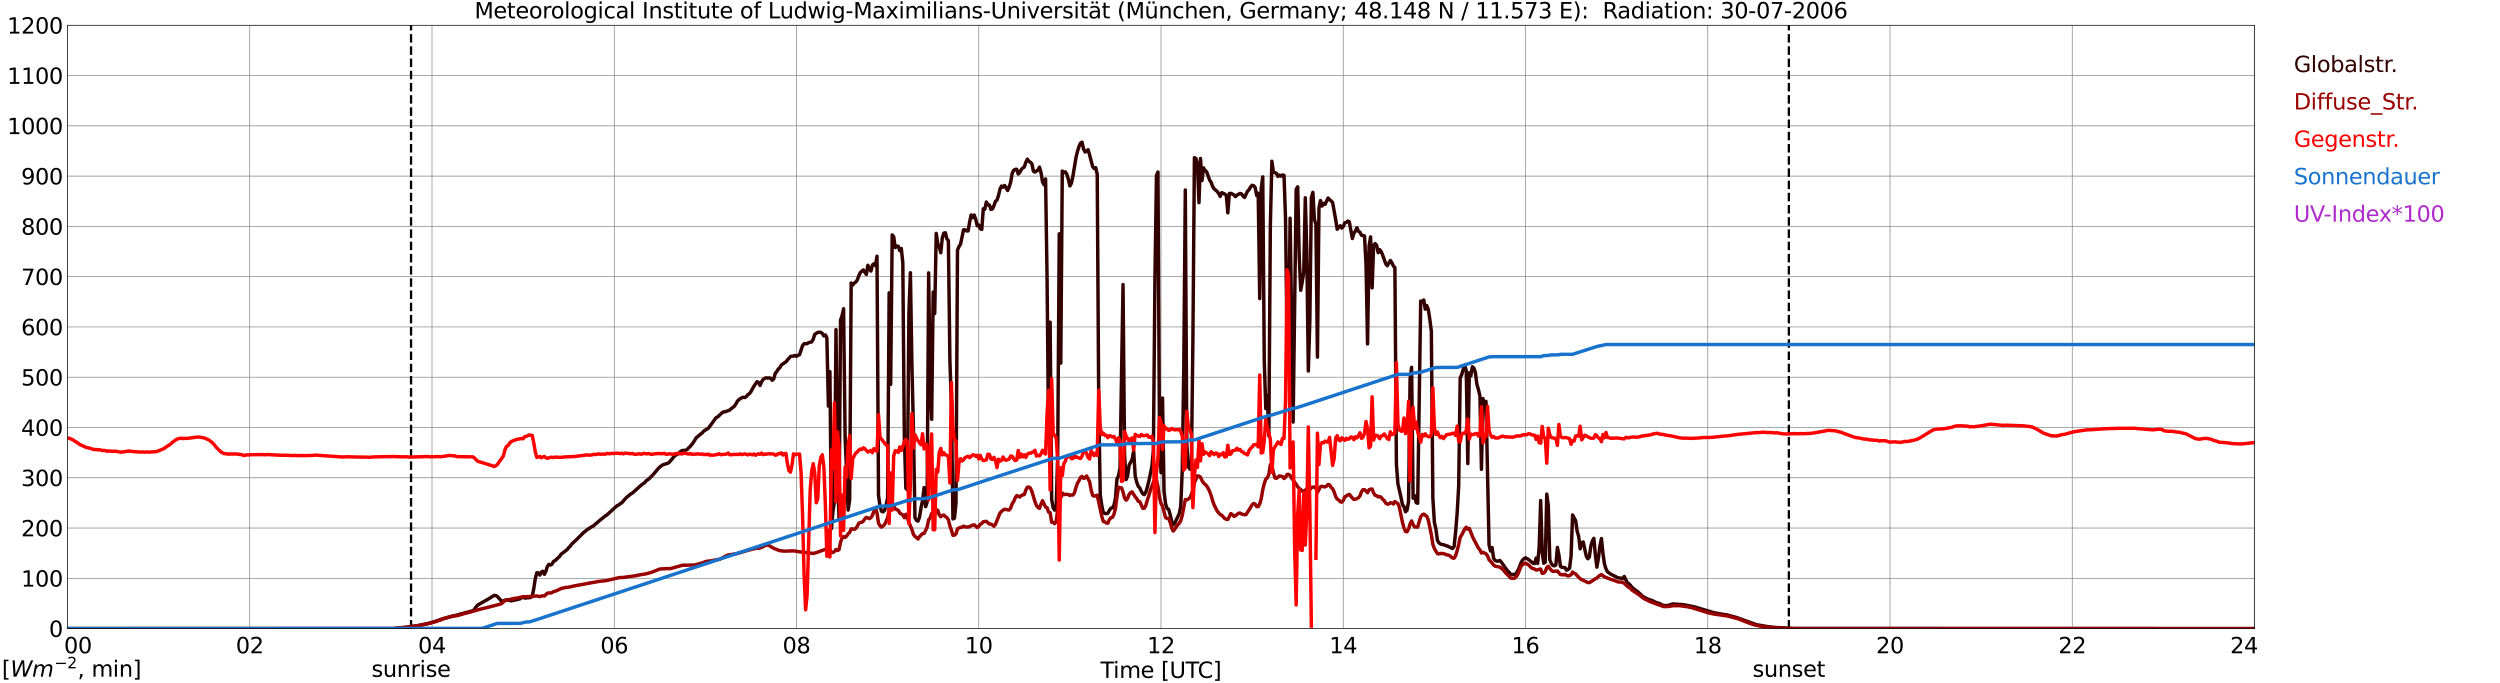 <?xml version="1.0" encoding="utf-8" standalone="no"?>
<!DOCTYPE svg PUBLIC "-//W3C//DTD SVG 1.1//EN"
  "http://www.w3.org/Graphics/SVG/1.1/DTD/svg11.dtd">
<svg xmlns:xlink="http://www.w3.org/1999/xlink" width="1085.4pt" height="296.64pt" viewBox="0 0 1085.4 296.64" xmlns="http://www.w3.org/2000/svg" version="1.1">
 <defs>
  <style type="text/css">*{stroke-linejoin: round; stroke-linecap: butt}</style>
 </defs>
 <g id="figure_1">
  <g id="patch_1">
   <path d="M 0 296.64 
L 1085.4 296.64 
L 1085.4 0 
L 0 0 
z
" style="fill: #ffffff"/>
  </g>
  <g id="axes_1">
   <g id="patch_2">
    <path d="M 29.306 272.909 
L 978.814 272.909 
L 978.814 10.976 
L 29.306 10.976 
z
" style="fill: #ffffff"/>
   </g>
   <g id="patch_3">
    <path d="M 978.814 272.909 
L 978.814 272.909 
L 978.814 10.976 
L 978.814 10.976 
z
" clip-path="url(#p78c282ae3d)" style="fill: #d3d3d3; opacity: 0.25; stroke: #d3d3d3; stroke-linejoin: miter"/>
   </g>
   <g id="matplotlib.axis_1">
    <g id="xtick_1">
     <g id="line2d_1">
      <path d="M 29.306 272.909 
L 29.306 10.976 
" clip-path="url(#p78c282ae3d)" style="fill: none; stroke: #808080; stroke-width: 0.3; stroke-linecap: square"/>
     </g>
     <g id="line2d_2"/>
     <g id="text_1">
      <!--    00 -->
      <g transform="translate(18.733 283.627) scale(0.095 -0.095)">
       <defs>
        <path id="DejaVuSans-20" transform="scale(0.016)"/>
        <path id="DejaVuSans-30" d="M 2034 4250 
Q 1547 4250 1301 3770 
Q 1056 3291 1056 2328 
Q 1056 1369 1301 889 
Q 1547 409 2034 409 
Q 2525 409 2770 889 
Q 3016 1369 3016 2328 
Q 3016 3291 2770 3770 
Q 2525 4250 2034 4250 
z
M 2034 4750 
Q 2819 4750 3233 4129 
Q 3647 3509 3647 2328 
Q 3647 1150 3233 529 
Q 2819 -91 2034 -91 
Q 1250 -91 836 529 
Q 422 1150 422 2328 
Q 422 3509 836 4129 
Q 1250 4750 2034 4750 
z
" transform="scale(0.016)"/>
       </defs>
       <use xlink:href="#DejaVuSans-20"/>
       <use xlink:href="#DejaVuSans-20" transform="translate(31.787 0)"/>
       <use xlink:href="#DejaVuSans-20" transform="translate(63.574 0)"/>
       <use xlink:href="#DejaVuSans-30" transform="translate(95.361 0)"/>
       <use xlink:href="#DejaVuSans-30" transform="translate(158.984 0)"/>
      </g>
     </g>
    </g>
    <g id="xtick_2">
     <g id="line2d_3">
      <path d="M 108.431 272.909 
L 108.431 10.976 
" clip-path="url(#p78c282ae3d)" style="fill: none; stroke: #808080; stroke-width: 0.3; stroke-linecap: square"/>
     </g>
     <g id="line2d_4"/>
     <g id="text_2">
      <!-- 02 -->
      <g transform="translate(102.387 283.627) scale(0.095 -0.095)">
       <defs>
        <path id="DejaVuSans-32" d="M 1228 531 
L 3431 531 
L 3431 0 
L 469 0 
L 469 531 
Q 828 903 1448 1529 
Q 2069 2156 2228 2338 
Q 2531 2678 2651 2914 
Q 2772 3150 2772 3378 
Q 2772 3750 2511 3984 
Q 2250 4219 1831 4219 
Q 1534 4219 1204 4116 
Q 875 4013 500 3803 
L 500 4441 
Q 881 4594 1212 4672 
Q 1544 4750 1819 4750 
Q 2544 4750 2975 4387 
Q 3406 4025 3406 3419 
Q 3406 3131 3298 2873 
Q 3191 2616 2906 2266 
Q 2828 2175 2409 1742 
Q 1991 1309 1228 531 
z
" transform="scale(0.016)"/>
       </defs>
       <use xlink:href="#DejaVuSans-30"/>
       <use xlink:href="#DejaVuSans-32" transform="translate(63.623 0)"/>
      </g>
     </g>
    </g>
    <g id="xtick_3">
     <g id="line2d_5">
      <path d="M 187.557 272.909 
L 187.557 10.976 
" clip-path="url(#p78c282ae3d)" style="fill: none; stroke: #808080; stroke-width: 0.3; stroke-linecap: square"/>
     </g>
     <g id="line2d_6"/>
     <g id="text_3">
      <!-- 04 -->
      <g transform="translate(181.513 283.627) scale(0.095 -0.095)">
       <defs>
        <path id="DejaVuSans-34" d="M 2419 4116 
L 825 1625 
L 2419 1625 
L 2419 4116 
z
M 2253 4666 
L 3047 4666 
L 3047 1625 
L 3713 1625 
L 3713 1100 
L 3047 1100 
L 3047 0 
L 2419 0 
L 2419 1100 
L 313 1100 
L 313 1709 
L 2253 4666 
z
" transform="scale(0.016)"/>
       </defs>
       <use xlink:href="#DejaVuSans-30"/>
       <use xlink:href="#DejaVuSans-34" transform="translate(63.623 0)"/>
      </g>
     </g>
    </g>
    <g id="xtick_4">
     <g id="line2d_7">
      <path d="M 266.683 272.909 
L 266.683 10.976 
" clip-path="url(#p78c282ae3d)" style="fill: none; stroke: #808080; stroke-width: 0.3; stroke-linecap: square"/>
     </g>
     <g id="line2d_8"/>
     <g id="text_4">
      <!-- 06 -->
      <g transform="translate(260.638 283.627) scale(0.095 -0.095)">
       <defs>
        <path id="DejaVuSans-36" d="M 2113 2584 
Q 1688 2584 1439 2293 
Q 1191 2003 1191 1497 
Q 1191 994 1439 701 
Q 1688 409 2113 409 
Q 2538 409 2786 701 
Q 3034 994 3034 1497 
Q 3034 2003 2786 2293 
Q 2538 2584 2113 2584 
z
M 3366 4563 
L 3366 3988 
Q 3128 4100 2886 4159 
Q 2644 4219 2406 4219 
Q 1781 4219 1451 3797 
Q 1122 3375 1075 2522 
Q 1259 2794 1537 2939 
Q 1816 3084 2150 3084 
Q 2853 3084 3261 2657 
Q 3669 2231 3669 1497 
Q 3669 778 3244 343 
Q 2819 -91 2113 -91 
Q 1303 -91 875 529 
Q 447 1150 447 2328 
Q 447 3434 972 4092 
Q 1497 4750 2381 4750 
Q 2619 4750 2861 4703 
Q 3103 4656 3366 4563 
z
" transform="scale(0.016)"/>
       </defs>
       <use xlink:href="#DejaVuSans-30"/>
       <use xlink:href="#DejaVuSans-36" transform="translate(63.623 0)"/>
      </g>
     </g>
    </g>
    <g id="xtick_5">
     <g id="line2d_9">
      <path d="M 345.808 272.909 
L 345.808 10.976 
" clip-path="url(#p78c282ae3d)" style="fill: none; stroke: #808080; stroke-width: 0.3; stroke-linecap: square"/>
     </g>
     <g id="line2d_10"/>
     <g id="text_5">
      <!-- 08 -->
      <g transform="translate(339.764 283.627) scale(0.095 -0.095)">
       <defs>
        <path id="DejaVuSans-38" d="M 2034 2216 
Q 1584 2216 1326 1975 
Q 1069 1734 1069 1313 
Q 1069 891 1326 650 
Q 1584 409 2034 409 
Q 2484 409 2743 651 
Q 3003 894 3003 1313 
Q 3003 1734 2745 1975 
Q 2488 2216 2034 2216 
z
M 1403 2484 
Q 997 2584 770 2862 
Q 544 3141 544 3541 
Q 544 4100 942 4425 
Q 1341 4750 2034 4750 
Q 2731 4750 3128 4425 
Q 3525 4100 3525 3541 
Q 3525 3141 3298 2862 
Q 3072 2584 2669 2484 
Q 3125 2378 3379 2068 
Q 3634 1759 3634 1313 
Q 3634 634 3220 271 
Q 2806 -91 2034 -91 
Q 1263 -91 848 271 
Q 434 634 434 1313 
Q 434 1759 690 2068 
Q 947 2378 1403 2484 
z
M 1172 3481 
Q 1172 3119 1398 2916 
Q 1625 2713 2034 2713 
Q 2441 2713 2670 2916 
Q 2900 3119 2900 3481 
Q 2900 3844 2670 4047 
Q 2441 4250 2034 4250 
Q 1625 4250 1398 4047 
Q 1172 3844 1172 3481 
z
" transform="scale(0.016)"/>
       </defs>
       <use xlink:href="#DejaVuSans-30"/>
       <use xlink:href="#DejaVuSans-38" transform="translate(63.623 0)"/>
      </g>
     </g>
    </g>
    <g id="xtick_6">
     <g id="line2d_11">
      <path d="M 424.934 272.909 
L 424.934 10.976 
" clip-path="url(#p78c282ae3d)" style="fill: none; stroke: #808080; stroke-width: 0.3; stroke-linecap: square"/>
     </g>
     <g id="line2d_12"/>
     <g id="text_6">
      <!-- 10 -->
      <g transform="translate(418.89 283.627) scale(0.095 -0.095)">
       <defs>
        <path id="DejaVuSans-31" d="M 794 531 
L 1825 531 
L 1825 4091 
L 703 3866 
L 703 4441 
L 1819 4666 
L 2450 4666 
L 2450 531 
L 3481 531 
L 3481 0 
L 794 0 
L 794 531 
z
" transform="scale(0.016)"/>
       </defs>
       <use xlink:href="#DejaVuSans-31"/>
       <use xlink:href="#DejaVuSans-30" transform="translate(63.623 0)"/>
      </g>
     </g>
    </g>
    <g id="xtick_7">
     <g id="line2d_13">
      <path d="M 504.06 272.909 
L 504.06 10.976 
" clip-path="url(#p78c282ae3d)" style="fill: none; stroke: #808080; stroke-width: 0.3; stroke-linecap: square"/>
     </g>
     <g id="line2d_14"/>
     <g id="text_7">
      <!-- 12 -->
      <g transform="translate(498.015 283.627) scale(0.095 -0.095)">
       <use xlink:href="#DejaVuSans-31"/>
       <use xlink:href="#DejaVuSans-32" transform="translate(63.623 0)"/>
      </g>
     </g>
    </g>
    <g id="xtick_8">
     <g id="line2d_15">
      <path d="M 583.185 272.909 
L 583.185 10.976 
" clip-path="url(#p78c282ae3d)" style="fill: none; stroke: #808080; stroke-width: 0.3; stroke-linecap: square"/>
     </g>
     <g id="line2d_16"/>
     <g id="text_8">
      <!-- 14 -->
      <g transform="translate(577.141 283.627) scale(0.095 -0.095)">
       <use xlink:href="#DejaVuSans-31"/>
       <use xlink:href="#DejaVuSans-34" transform="translate(63.623 0)"/>
      </g>
     </g>
    </g>
    <g id="xtick_9">
     <g id="line2d_17">
      <path d="M 662.311 272.909 
L 662.311 10.976 
" clip-path="url(#p78c282ae3d)" style="fill: none; stroke: #808080; stroke-width: 0.3; stroke-linecap: square"/>
     </g>
     <g id="line2d_18"/>
     <g id="text_9">
      <!-- 16 -->
      <g transform="translate(656.267 283.627) scale(0.095 -0.095)">
       <use xlink:href="#DejaVuSans-31"/>
       <use xlink:href="#DejaVuSans-36" transform="translate(63.623 0)"/>
      </g>
     </g>
    </g>
    <g id="xtick_10">
     <g id="line2d_19">
      <path d="M 741.437 272.909 
L 741.437 10.976 
" clip-path="url(#p78c282ae3d)" style="fill: none; stroke: #808080; stroke-width: 0.3; stroke-linecap: square"/>
     </g>
     <g id="line2d_20"/>
     <g id="text_10">
      <!-- 18 -->
      <g transform="translate(735.392 283.627) scale(0.095 -0.095)">
       <use xlink:href="#DejaVuSans-31"/>
       <use xlink:href="#DejaVuSans-38" transform="translate(63.623 0)"/>
      </g>
     </g>
    </g>
    <g id="xtick_11">
     <g id="line2d_21">
      <path d="M 820.562 272.909 
L 820.562 10.976 
" clip-path="url(#p78c282ae3d)" style="fill: none; stroke: #808080; stroke-width: 0.3; stroke-linecap: square"/>
     </g>
     <g id="line2d_22"/>
     <g id="text_11">
      <!-- 20 -->
      <g transform="translate(814.518 283.627) scale(0.095 -0.095)">
       <use xlink:href="#DejaVuSans-32"/>
       <use xlink:href="#DejaVuSans-30" transform="translate(63.623 0)"/>
      </g>
     </g>
    </g>
    <g id="xtick_12">
     <g id="line2d_23">
      <path d="M 899.688 272.909 
L 899.688 10.976 
" clip-path="url(#p78c282ae3d)" style="fill: none; stroke: #808080; stroke-width: 0.3; stroke-linecap: square"/>
     </g>
     <g id="line2d_24"/>
     <g id="text_12">
      <!-- 22 -->
      <g transform="translate(893.644 283.627) scale(0.095 -0.095)">
       <use xlink:href="#DejaVuSans-32"/>
       <use xlink:href="#DejaVuSans-32" transform="translate(63.623 0)"/>
      </g>
     </g>
    </g>
    <g id="xtick_13">
     <g id="line2d_25">
      <path d="M 978.814 272.909 
L 978.814 10.976 
" clip-path="url(#p78c282ae3d)" style="fill: none; stroke: #808080; stroke-width: 0.3; stroke-linecap: square"/>
     </g>
     <g id="line2d_26"/>
     <g id="text_13">
      <!-- 24    -->
      <g transform="translate(968.241 283.627) scale(0.095 -0.095)">
       <use xlink:href="#DejaVuSans-32"/>
       <use xlink:href="#DejaVuSans-34" transform="translate(63.623 0)"/>
       <use xlink:href="#DejaVuSans-20" transform="translate(127.246 0)"/>
       <use xlink:href="#DejaVuSans-20" transform="translate(159.033 0)"/>
       <use xlink:href="#DejaVuSans-20" transform="translate(190.82 0)"/>
      </g>
     </g>
    </g>
    <g id="text_14">
     <!-- Time [UTC] -->
     <g transform="translate(477.806 294.322) scale(0.095 -0.095)">
      <defs>
       <path id="DejaVuSans-54" d="M -19 4666 
L 3928 4666 
L 3928 4134 
L 2272 4134 
L 2272 0 
L 1638 0 
L 1638 4134 
L -19 4134 
L -19 4666 
z
" transform="scale(0.016)"/>
       <path id="DejaVuSans-69" d="M 603 3500 
L 1178 3500 
L 1178 0 
L 603 0 
L 603 3500 
z
M 603 4863 
L 1178 4863 
L 1178 4134 
L 603 4134 
L 603 4863 
z
" transform="scale(0.016)"/>
       <path id="DejaVuSans-6d" d="M 3328 2828 
Q 3544 3216 3844 3400 
Q 4144 3584 4550 3584 
Q 5097 3584 5394 3201 
Q 5691 2819 5691 2113 
L 5691 0 
L 5113 0 
L 5113 2094 
Q 5113 2597 4934 2840 
Q 4756 3084 4391 3084 
Q 3944 3084 3684 2787 
Q 3425 2491 3425 1978 
L 3425 0 
L 2847 0 
L 2847 2094 
Q 2847 2600 2669 2842 
Q 2491 3084 2119 3084 
Q 1678 3084 1418 2786 
Q 1159 2488 1159 1978 
L 1159 0 
L 581 0 
L 581 3500 
L 1159 3500 
L 1159 2956 
Q 1356 3278 1631 3431 
Q 1906 3584 2284 3584 
Q 2666 3584 2933 3390 
Q 3200 3197 3328 2828 
z
" transform="scale(0.016)"/>
       <path id="DejaVuSans-65" d="M 3597 1894 
L 3597 1613 
L 953 1613 
Q 991 1019 1311 708 
Q 1631 397 2203 397 
Q 2534 397 2845 478 
Q 3156 559 3463 722 
L 3463 178 
Q 3153 47 2828 -22 
Q 2503 -91 2169 -91 
Q 1331 -91 842 396 
Q 353 884 353 1716 
Q 353 2575 817 3079 
Q 1281 3584 2069 3584 
Q 2775 3584 3186 3129 
Q 3597 2675 3597 1894 
z
M 3022 2063 
Q 3016 2534 2758 2815 
Q 2500 3097 2075 3097 
Q 1594 3097 1305 2825 
Q 1016 2553 972 2059 
L 3022 2063 
z
" transform="scale(0.016)"/>
       <path id="DejaVuSans-5b" d="M 550 4863 
L 1875 4863 
L 1875 4416 
L 1125 4416 
L 1125 -397 
L 1875 -397 
L 1875 -844 
L 550 -844 
L 550 4863 
z
" transform="scale(0.016)"/>
       <path id="DejaVuSans-55" d="M 556 4666 
L 1191 4666 
L 1191 1831 
Q 1191 1081 1462 751 
Q 1734 422 2344 422 
Q 2950 422 3222 751 
Q 3494 1081 3494 1831 
L 3494 4666 
L 4128 4666 
L 4128 1753 
Q 4128 841 3676 375 
Q 3225 -91 2344 -91 
Q 1459 -91 1007 375 
Q 556 841 556 1753 
L 556 4666 
z
" transform="scale(0.016)"/>
       <path id="DejaVuSans-43" d="M 4122 4306 
L 4122 3641 
Q 3803 3938 3442 4084 
Q 3081 4231 2675 4231 
Q 1875 4231 1450 3742 
Q 1025 3253 1025 2328 
Q 1025 1406 1450 917 
Q 1875 428 2675 428 
Q 3081 428 3442 575 
Q 3803 722 4122 1019 
L 4122 359 
Q 3791 134 3420 21 
Q 3050 -91 2638 -91 
Q 1578 -91 968 557 
Q 359 1206 359 2328 
Q 359 3453 968 4101 
Q 1578 4750 2638 4750 
Q 3056 4750 3426 4639 
Q 3797 4528 4122 4306 
z
" transform="scale(0.016)"/>
       <path id="DejaVuSans-5d" d="M 1947 4863 
L 1947 -844 
L 622 -844 
L 622 -397 
L 1369 -397 
L 1369 4416 
L 622 4416 
L 622 4863 
L 1947 4863 
z
" transform="scale(0.016)"/>
      </defs>
      <use xlink:href="#DejaVuSans-54"/>
      <use xlink:href="#DejaVuSans-69" transform="translate(57.959 0)"/>
      <use xlink:href="#DejaVuSans-6d" transform="translate(85.742 0)"/>
      <use xlink:href="#DejaVuSans-65" transform="translate(183.154 0)"/>
      <use xlink:href="#DejaVuSans-20" transform="translate(244.678 0)"/>
      <use xlink:href="#DejaVuSans-5b" transform="translate(276.465 0)"/>
      <use xlink:href="#DejaVuSans-55" transform="translate(315.479 0)"/>
      <use xlink:href="#DejaVuSans-54" transform="translate(388.672 0)"/>
      <use xlink:href="#DejaVuSans-43" transform="translate(443.881 0)"/>
      <use xlink:href="#DejaVuSans-5d" transform="translate(513.705 0)"/>
     </g>
    </g>
   </g>
   <g id="matplotlib.axis_2">
    <g id="ytick_1">
     <g id="line2d_27">
      <path d="M 29.306 272.909 
L 978.814 272.909 
" clip-path="url(#p78c282ae3d)" style="fill: none; stroke: #808080; stroke-width: 0.3; stroke-linecap: square"/>
     </g>
     <g id="line2d_28"/>
     <g id="text_15">
      <!-- 0 -->
      <g transform="translate(21.261 276.518) scale(0.095 -0.095)">
       <use xlink:href="#DejaVuSans-30"/>
      </g>
     </g>
    </g>
    <g id="ytick_2">
     <g id="line2d_29">
      <path d="M 29.306 251.081 
L 978.814 251.081 
" clip-path="url(#p78c282ae3d)" style="fill: none; stroke: #808080; stroke-width: 0.3; stroke-linecap: square"/>
     </g>
     <g id="line2d_30"/>
     <g id="text_16">
      <!-- 100 -->
      <g transform="translate(9.173 254.69) scale(0.095 -0.095)">
       <use xlink:href="#DejaVuSans-31"/>
       <use xlink:href="#DejaVuSans-30" transform="translate(63.623 0)"/>
       <use xlink:href="#DejaVuSans-30" transform="translate(127.246 0)"/>
      </g>
     </g>
    </g>
    <g id="ytick_3">
     <g id="line2d_31">
      <path d="M 29.306 229.253 
L 978.814 229.253 
" clip-path="url(#p78c282ae3d)" style="fill: none; stroke: #808080; stroke-width: 0.3; stroke-linecap: square"/>
     </g>
     <g id="line2d_32"/>
     <g id="text_17">
      <!-- 200 -->
      <g transform="translate(9.173 232.863) scale(0.095 -0.095)">
       <use xlink:href="#DejaVuSans-32"/>
       <use xlink:href="#DejaVuSans-30" transform="translate(63.623 0)"/>
       <use xlink:href="#DejaVuSans-30" transform="translate(127.246 0)"/>
      </g>
     </g>
    </g>
    <g id="ytick_4">
     <g id="line2d_33">
      <path d="M 29.306 207.426 
L 978.814 207.426 
" clip-path="url(#p78c282ae3d)" style="fill: none; stroke: #808080; stroke-width: 0.3; stroke-linecap: square"/>
     </g>
     <g id="line2d_34"/>
     <g id="text_18">
      <!-- 300 -->
      <g transform="translate(9.173 211.035) scale(0.095 -0.095)">
       <defs>
        <path id="DejaVuSans-33" d="M 2597 2516 
Q 3050 2419 3304 2112 
Q 3559 1806 3559 1356 
Q 3559 666 3084 287 
Q 2609 -91 1734 -91 
Q 1441 -91 1130 -33 
Q 819 25 488 141 
L 488 750 
Q 750 597 1062 519 
Q 1375 441 1716 441 
Q 2309 441 2620 675 
Q 2931 909 2931 1356 
Q 2931 1769 2642 2001 
Q 2353 2234 1838 2234 
L 1294 2234 
L 1294 2753 
L 1863 2753 
Q 2328 2753 2575 2939 
Q 2822 3125 2822 3475 
Q 2822 3834 2567 4026 
Q 2313 4219 1838 4219 
Q 1578 4219 1281 4162 
Q 984 4106 628 3988 
L 628 4550 
Q 988 4650 1302 4700 
Q 1616 4750 1894 4750 
Q 2613 4750 3031 4423 
Q 3450 4097 3450 3541 
Q 3450 3153 3228 2886 
Q 3006 2619 2597 2516 
z
" transform="scale(0.016)"/>
       </defs>
       <use xlink:href="#DejaVuSans-33"/>
       <use xlink:href="#DejaVuSans-30" transform="translate(63.623 0)"/>
       <use xlink:href="#DejaVuSans-30" transform="translate(127.246 0)"/>
      </g>
     </g>
    </g>
    <g id="ytick_5">
     <g id="line2d_35">
      <path d="M 29.306 185.598 
L 978.814 185.598 
" clip-path="url(#p78c282ae3d)" style="fill: none; stroke: #808080; stroke-width: 0.3; stroke-linecap: square"/>
     </g>
     <g id="line2d_36"/>
     <g id="text_19">
      <!-- 400 -->
      <g transform="translate(9.173 189.207) scale(0.095 -0.095)">
       <use xlink:href="#DejaVuSans-34"/>
       <use xlink:href="#DejaVuSans-30" transform="translate(63.623 0)"/>
       <use xlink:href="#DejaVuSans-30" transform="translate(127.246 0)"/>
      </g>
     </g>
    </g>
    <g id="ytick_6">
     <g id="line2d_37">
      <path d="M 29.306 163.77 
L 978.814 163.77 
" clip-path="url(#p78c282ae3d)" style="fill: none; stroke: #808080; stroke-width: 0.3; stroke-linecap: square"/>
     </g>
     <g id="line2d_38"/>
     <g id="text_20">
      <!-- 500 -->
      <g transform="translate(9.173 167.379) scale(0.095 -0.095)">
       <defs>
        <path id="DejaVuSans-35" d="M 691 4666 
L 3169 4666 
L 3169 4134 
L 1269 4134 
L 1269 2991 
Q 1406 3038 1543 3061 
Q 1681 3084 1819 3084 
Q 2600 3084 3056 2656 
Q 3513 2228 3513 1497 
Q 3513 744 3044 326 
Q 2575 -91 1722 -91 
Q 1428 -91 1123 -41 
Q 819 9 494 109 
L 494 744 
Q 775 591 1075 516 
Q 1375 441 1709 441 
Q 2250 441 2565 725 
Q 2881 1009 2881 1497 
Q 2881 1984 2565 2268 
Q 2250 2553 1709 2553 
Q 1456 2553 1204 2497 
Q 953 2441 691 2322 
L 691 4666 
z
" transform="scale(0.016)"/>
       </defs>
       <use xlink:href="#DejaVuSans-35"/>
       <use xlink:href="#DejaVuSans-30" transform="translate(63.623 0)"/>
       <use xlink:href="#DejaVuSans-30" transform="translate(127.246 0)"/>
      </g>
     </g>
    </g>
    <g id="ytick_7">
     <g id="line2d_39">
      <path d="M 29.306 141.942 
L 978.814 141.942 
" clip-path="url(#p78c282ae3d)" style="fill: none; stroke: #808080; stroke-width: 0.3; stroke-linecap: square"/>
     </g>
     <g id="line2d_40"/>
     <g id="text_21">
      <!-- 600 -->
      <g transform="translate(9.173 145.551) scale(0.095 -0.095)">
       <use xlink:href="#DejaVuSans-36"/>
       <use xlink:href="#DejaVuSans-30" transform="translate(63.623 0)"/>
       <use xlink:href="#DejaVuSans-30" transform="translate(127.246 0)"/>
      </g>
     </g>
    </g>
    <g id="ytick_8">
     <g id="line2d_41">
      <path d="M 29.306 120.114 
L 978.814 120.114 
" clip-path="url(#p78c282ae3d)" style="fill: none; stroke: #808080; stroke-width: 0.3; stroke-linecap: square"/>
     </g>
     <g id="line2d_42"/>
     <g id="text_22">
      <!-- 700 -->
      <g transform="translate(9.173 123.724) scale(0.095 -0.095)">
       <defs>
        <path id="DejaVuSans-37" d="M 525 4666 
L 3525 4666 
L 3525 4397 
L 1831 0 
L 1172 0 
L 2766 4134 
L 525 4134 
L 525 4666 
z
" transform="scale(0.016)"/>
       </defs>
       <use xlink:href="#DejaVuSans-37"/>
       <use xlink:href="#DejaVuSans-30" transform="translate(63.623 0)"/>
       <use xlink:href="#DejaVuSans-30" transform="translate(127.246 0)"/>
      </g>
     </g>
    </g>
    <g id="ytick_9">
     <g id="line2d_43">
      <path d="M 29.306 98.287 
L 978.814 98.287 
" clip-path="url(#p78c282ae3d)" style="fill: none; stroke: #808080; stroke-width: 0.3; stroke-linecap: square"/>
     </g>
     <g id="line2d_44"/>
     <g id="text_23">
      <!-- 800 -->
      <g transform="translate(9.173 101.896) scale(0.095 -0.095)">
       <use xlink:href="#DejaVuSans-38"/>
       <use xlink:href="#DejaVuSans-30" transform="translate(63.623 0)"/>
       <use xlink:href="#DejaVuSans-30" transform="translate(127.246 0)"/>
      </g>
     </g>
    </g>
    <g id="ytick_10">
     <g id="line2d_45">
      <path d="M 29.306 76.459 
L 978.814 76.459 
" clip-path="url(#p78c282ae3d)" style="fill: none; stroke: #808080; stroke-width: 0.3; stroke-linecap: square"/>
     </g>
     <g id="line2d_46"/>
     <g id="text_24">
      <!-- 900 -->
      <g transform="translate(9.173 80.068) scale(0.095 -0.095)">
       <defs>
        <path id="DejaVuSans-39" d="M 703 97 
L 703 672 
Q 941 559 1184 500 
Q 1428 441 1663 441 
Q 2288 441 2617 861 
Q 2947 1281 2994 2138 
Q 2813 1869 2534 1725 
Q 2256 1581 1919 1581 
Q 1219 1581 811 2004 
Q 403 2428 403 3163 
Q 403 3881 828 4315 
Q 1253 4750 1959 4750 
Q 2769 4750 3195 4129 
Q 3622 3509 3622 2328 
Q 3622 1225 3098 567 
Q 2575 -91 1691 -91 
Q 1453 -91 1209 -44 
Q 966 3 703 97 
z
M 1959 2075 
Q 2384 2075 2632 2365 
Q 2881 2656 2881 3163 
Q 2881 3666 2632 3958 
Q 2384 4250 1959 4250 
Q 1534 4250 1286 3958 
Q 1038 3666 1038 3163 
Q 1038 2656 1286 2365 
Q 1534 2075 1959 2075 
z
" transform="scale(0.016)"/>
       </defs>
       <use xlink:href="#DejaVuSans-39"/>
       <use xlink:href="#DejaVuSans-30" transform="translate(63.623 0)"/>
       <use xlink:href="#DejaVuSans-30" transform="translate(127.246 0)"/>
      </g>
     </g>
    </g>
    <g id="ytick_11">
     <g id="line2d_47">
      <path d="M 29.306 54.631 
L 978.814 54.631 
" clip-path="url(#p78c282ae3d)" style="fill: none; stroke: #808080; stroke-width: 0.3; stroke-linecap: square"/>
     </g>
     <g id="line2d_48"/>
     <g id="text_25">
      <!-- 1000 -->
      <g transform="translate(3.128 58.24) scale(0.095 -0.095)">
       <use xlink:href="#DejaVuSans-31"/>
       <use xlink:href="#DejaVuSans-30" transform="translate(63.623 0)"/>
       <use xlink:href="#DejaVuSans-30" transform="translate(127.246 0)"/>
       <use xlink:href="#DejaVuSans-30" transform="translate(190.869 0)"/>
      </g>
     </g>
    </g>
    <g id="ytick_12">
     <g id="line2d_49">
      <path d="M 29.306 32.803 
L 978.814 32.803 
" clip-path="url(#p78c282ae3d)" style="fill: none; stroke: #808080; stroke-width: 0.3; stroke-linecap: square"/>
     </g>
     <g id="line2d_50"/>
     <g id="text_26">
      <!-- 1100 -->
      <g transform="translate(3.128 36.413) scale(0.095 -0.095)">
       <use xlink:href="#DejaVuSans-31"/>
       <use xlink:href="#DejaVuSans-31" transform="translate(63.623 0)"/>
       <use xlink:href="#DejaVuSans-30" transform="translate(127.246 0)"/>
       <use xlink:href="#DejaVuSans-30" transform="translate(190.869 0)"/>
      </g>
     </g>
    </g>
    <g id="ytick_13">
     <g id="line2d_51">
      <path d="M 29.306 10.976 
L 978.814 10.976 
" clip-path="url(#p78c282ae3d)" style="fill: none; stroke: #808080; stroke-width: 0.3; stroke-linecap: square"/>
     </g>
     <g id="line2d_52"/>
     <g id="text_27">
      <!-- 1200 -->
      <g transform="translate(3.128 14.585) scale(0.095 -0.095)">
       <use xlink:href="#DejaVuSans-31"/>
       <use xlink:href="#DejaVuSans-32" transform="translate(63.623 0)"/>
       <use xlink:href="#DejaVuSans-30" transform="translate(127.246 0)"/>
       <use xlink:href="#DejaVuSans-30" transform="translate(190.869 0)"/>
      </g>
     </g>
    </g>
   </g>
   <g id="line2d_53">
    <path d="M 178.458 272.909 
L 178.458 10.976 
" clip-path="url(#p78c282ae3d)" style="fill: none; stroke-dasharray: 3.7,1.6; stroke-dashoffset: 0; stroke: #000000"/>
   </g>
   <g id="line2d_54">
    <path d="M 776.648 272.909 
L 776.648 10.976 
" clip-path="url(#p78c282ae3d)" style="fill: none; stroke-dasharray: 3.7,1.6; stroke-dashoffset: 0; stroke: #000000"/>
   </g>
   <g id="line2d_55">
    <path d="M 29.306 272.909 
L 171.073 272.909 
L 172.391 272.643 
L 173.71 272.56 
L 175.688 272.396 
L 177.007 272.232 
L 180.963 271.7 
L 182.941 271.291 
L 186.238 270.595 
L 188.217 270.021 
L 190.195 269.366 
L 191.513 268.875 
L 194.81 267.974 
L 196.788 267.399 
L 198.107 267.114 
L 200.745 266.376 
L 205.36 265.147 
L 206.02 264.492 
L 206.679 263.51 
L 207.339 262.731 
L 209.976 261.216 
L 211.954 260.111 
L 214.592 258.472 
L 215.251 258.596 
L 215.91 258.924 
L 217.889 261.176 
L 219.207 260.561 
L 220.526 260.397 
L 221.845 260.888 
L 224.482 260.316 
L 225.801 259.987 
L 226.461 259.496 
L 227.12 259.168 
L 227.779 259.659 
L 229.757 259.496 
L 230.417 259.373 
L 231.076 258.882 
L 231.736 255.564 
L 232.395 251.264 
L 233.054 248.643 
L 233.714 248.726 
L 234.373 249.667 
L 235.033 248.357 
L 235.692 248.03 
L 236.351 249.339 
L 237.011 247.988 
L 237.67 245.86 
L 238.329 245 
L 238.989 245.327 
L 239.648 244.958 
L 240.308 243.729 
L 240.967 243.444 
L 242.945 241.56 
L 243.604 240.617 
L 246.242 238.611 
L 246.901 237.751 
L 247.561 237.135 
L 248.22 236.236 
L 250.198 234.392 
L 253.495 231.076 
L 254.155 230.624 
L 254.814 230.011 
L 256.133 229.192 
L 256.792 228.74 
L 257.451 228.454 
L 260.089 226.202 
L 260.748 225.588 
L 261.408 225.137 
L 262.726 224.032 
L 263.386 223.663 
L 266.023 221.247 
L 267.342 220.059 
L 268.002 219.485 
L 268.661 219.241 
L 269.32 218.625 
L 269.98 218.256 
L 271.958 216.004 
L 273.936 214.408 
L 274.595 214.039 
L 278.552 210.475 
L 279.87 209.576 
L 280.53 208.757 
L 281.849 207.814 
L 283.827 205.767 
L 285.805 203.392 
L 286.464 202.737 
L 287.783 201.794 
L 289.761 201.181 
L 290.42 200.851 
L 291.739 199.336 
L 292.399 198.476 
L 293.058 197.821 
L 294.377 197.044 
L 295.696 195.815 
L 296.355 195.569 
L 297.674 195.488 
L 298.333 195.2 
L 298.992 194.423 
L 299.652 193.849 
L 300.971 192.17 
L 302.289 190.04 
L 304.927 187.87 
L 305.586 187.132 
L 307.564 185.903 
L 309.543 183.201 
L 310.861 181.359 
L 311.521 181.073 
L 312.839 179.802 
L 313.499 179.228 
L 314.158 178.82 
L 314.818 178.779 
L 316.796 178.041 
L 317.455 177.428 
L 318.774 176.445 
L 319.433 175.502 
L 320.093 174.274 
L 320.752 173.536 
L 322.071 172.676 
L 322.73 172.473 
L 323.39 172.595 
L 324.049 172.145 
L 324.708 171.325 
L 325.368 170.916 
L 326.027 170.015 
L 327.346 167.64 
L 328.665 165.715 
L 329.324 166.001 
L 329.983 167.352 
L 330.643 165.756 
L 331.302 164.772 
L 331.961 164.281 
L 332.621 164.036 
L 333.28 164.159 
L 333.94 164.076 
L 334.599 164.2 
L 335.258 165.101 
L 335.918 164.527 
L 336.577 162.111 
L 337.236 161.332 
L 337.896 160.227 
L 338.555 159.653 
L 339.215 158.466 
L 341.193 157.115 
L 343.171 154.781 
L 343.83 154.618 
L 344.49 154.618 
L 345.149 154.329 
L 345.808 154.698 
L 346.468 154.249 
L 347.127 154.002 
L 348.446 150.029 
L 349.105 149.252 
L 350.424 149.211 
L 351.083 148.761 
L 352.402 148.432 
L 353.062 147.286 
L 353.721 145.157 
L 355.04 144.337 
L 355.699 144.215 
L 356.359 144.297 
L 357.018 144.747 
L 357.677 145.852 
L 358.337 145.402 
L 358.996 146.712 
L 359.655 176.321 
L 360.315 161.332 
L 360.974 229.52 
L 361.634 221.902 
L 362.293 217.929 
L 362.952 143.108 
L 363.612 200.443 
L 364.271 225.014 
L 364.93 138.932 
L 365.59 137.088 
L 366.249 134.058 
L 366.909 189.507 
L 368.227 221.452 
L 368.887 216.864 
L 369.546 122.878 
L 370.206 123.779 
L 370.865 122.919 
L 371.524 122.47 
L 372.184 121.61 
L 372.843 119.765 
L 373.502 118.373 
L 374.162 117.718 
L 374.821 117.227 
L 376.14 119.152 
L 376.799 115.179 
L 377.459 116.816 
L 378.118 117.676 
L 378.777 115.057 
L 379.437 114.524 
L 380.096 115.301 
L 380.756 111.248 
L 381.415 215.185 
L 382.074 219.732 
L 382.734 221.985 
L 383.393 222.229 
L 384.053 221.574 
L 384.712 219.28 
L 385.371 216.128 
L 386.031 127.136 
L 386.69 166.861 
L 387.349 101.993 
L 388.009 102.77 
L 388.668 107.481 
L 389.328 106.826 
L 389.987 106.907 
L 390.646 108.832 
L 391.306 107.889 
L 391.965 114.033 
L 392.624 189.632 
L 393.284 211.992 
L 393.943 212.688 
L 394.603 136.147 
L 395.262 118.414 
L 395.921 158.752 
L 396.581 186.641 
L 397.24 224.687 
L 397.899 225.955 
L 398.559 226.243 
L 399.218 224.565 
L 399.878 220.428 
L 400.537 217.316 
L 401.196 211.704 
L 401.856 219.976 
L 402.515 218.134 
L 403.175 118.456 
L 403.834 165.551 
L 404.493 182.055 
L 405.153 126.809 
L 405.812 136.147 
L 406.471 101.336 
L 407.131 105.802 
L 407.79 107.153 
L 408.45 109.733 
L 409.109 103.261 
L 409.768 101.214 
L 410.428 101.05 
L 411.087 103.713 
L 411.746 104.449 
L 412.406 156.501 
L 413.065 175.625 
L 413.725 225.3 
L 414.384 224.973 
L 415.043 218.667 
L 415.703 108.546 
L 416.362 107.07 
L 417.022 106.046 
L 418.34 99.74 
L 419 99.782 
L 419.659 100.273 
L 420.318 100.232 
L 420.978 96.381 
L 421.637 93.31 
L 422.297 94.539 
L 422.956 93.351 
L 423.615 95.235 
L 424.275 98.02 
L 424.934 97.693 
L 425.593 99.289 
L 426.253 99.618 
L 426.912 90.608 
L 427.572 90.813 
L 428.231 87.7 
L 428.89 88.929 
L 429.55 88.968 
L 430.209 90.894 
L 430.869 90.73 
L 431.528 89.298 
L 432.187 87.412 
L 432.847 86.882 
L 433.506 84.874 
L 434.165 82.088 
L 434.825 80.779 
L 435.484 81.311 
L 436.144 80.534 
L 436.803 81.394 
L 437.462 82.704 
L 438.122 81.27 
L 438.781 79.1 
L 439.44 75.291 
L 440.1 73.94 
L 440.759 73.53 
L 441.419 73.49 
L 442.078 75.538 
L 442.737 74.922 
L 443.397 73.613 
L 444.056 72.958 
L 444.716 72.506 
L 445.375 70.459 
L 446.034 69.107 
L 446.694 70.009 
L 447.353 70.459 
L 448.012 71.155 
L 448.672 74.35 
L 449.331 74.678 
L 450.65 73.818 
L 451.309 72.547 
L 451.969 74.964 
L 452.628 78.936 
L 453.287 80.246 
L 453.947 77.708 
L 454.606 121.69 
L 455.266 192.292 
L 455.925 139.873 
L 456.584 216.742 
L 457.244 220.509 
L 457.903 221.491 
L 458.563 220.018 
L 459.222 196.756 
L 459.881 101.502 
L 460.541 157.647 
L 461.2 74.267 
L 461.859 74.881 
L 462.519 74.636 
L 463.178 75.702 
L 463.838 77.83 
L 464.497 80.737 
L 465.156 79.55 
L 465.816 76.479 
L 467.134 68.533 
L 467.794 65.709 
L 468.453 63.62 
L 469.113 62.146 
L 469.772 61.736 
L 470.431 64.685 
L 471.091 65.995 
L 471.75 65.584 
L 472.409 65.012 
L 473.069 67.307 
L 474.388 72.342 
L 475.047 73.161 
L 475.706 72.794 
L 476.366 75.577 
L 477.025 175.216 
L 477.685 214.858 
L 478.344 219.444 
L 479.003 222.515 
L 479.663 222.884 
L 480.322 223.008 
L 480.981 222.845 
L 481.641 221.574 
L 482.3 220.631 
L 482.96 220.509 
L 483.619 219.444 
L 484.278 216.414 
L 484.938 207.978 
L 485.597 206.627 
L 486.256 203.309 
L 487.575 123.533 
L 488.235 197.33 
L 488.894 208.224 
L 489.553 206.627 
L 490.213 201.999 
L 491.532 199.419 
L 492.191 195.732 
L 492.85 206.585 
L 493.51 209.287 
L 494.169 211.132 
L 494.828 211.828 
L 495.488 213.26 
L 496.147 214.408 
L 496.807 214.736 
L 497.466 213.67 
L 498.125 211.501 
L 498.785 208.838 
L 500.103 202.49 
L 500.763 195.324 
L 501.422 121.405 
L 502.082 76.234 
L 502.741 74.678 
L 503.4 189.099 
L 504.06 205.234 
L 504.719 172.8 
L 505.379 213.26 
L 506.038 218.708 
L 506.697 220.795 
L 507.357 221.083 
L 508.016 223.336 
L 508.675 226.202 
L 509.335 227.922 
L 509.994 227.184 
L 511.972 223.048 
L 512.632 219.854 
L 513.291 203.924 
L 513.95 159.204 
L 514.61 82.499 
L 515.269 192.989 
L 515.929 202.612 
L 516.588 203.678 
L 517.247 202.532 
L 517.907 147.655 
L 518.566 68.453 
L 519.226 68.821 
L 519.885 71.482 
L 520.544 87.986 
L 521.204 68.821 
L 521.863 78.362 
L 522.522 72.875 
L 523.182 73.982 
L 523.841 74.514 
L 525.16 78.157 
L 525.819 79.142 
L 526.479 80.942 
L 527.138 82.008 
L 528.457 83.114 
L 529.116 84.055 
L 529.776 85.284 
L 530.435 83.645 
L 531.754 84.26 
L 532.413 84.834 
L 533.073 92.409 
L 533.732 84.014 
L 534.391 83.933 
L 535.71 84.588 
L 536.369 85.365 
L 537.029 84.751 
L 538.348 83.974 
L 539.007 84.177 
L 539.666 85.12 
L 540.326 85.734 
L 541.644 82.948 
L 542.304 82.335 
L 542.963 81.148 
L 543.623 80.451 
L 544.282 80.615 
L 544.941 81.394 
L 545.601 84.915 
L 546.26 83.891 
L 546.919 129.636 
L 547.579 81.68 
L 548.238 76.806 
L 548.898 156.992 
L 549.557 177.428 
L 550.216 171.735 
L 550.876 189.263 
L 551.535 97.732 
L 552.195 70.009 
L 552.854 74.678 
L 554.173 75.25 
L 554.832 76.601 
L 555.491 76.029 
L 556.151 76.479 
L 556.81 75.987 
L 557.47 76.11 
L 558.129 95.113 
L 558.788 149.702 
L 559.448 151.178 
L 560.107 94.744 
L 561.426 183.243 
L 562.745 82.213 
L 563.404 81.106 
L 564.063 111.534 
L 564.723 126.032 
L 565.382 122.387 
L 566.042 118.006 
L 566.701 85.858 
L 567.36 109.159 
L 568.02 161.087 
L 568.679 139.465 
L 569.338 85.858 
L 569.998 83.522 
L 570.657 95.235 
L 571.317 97.446 
L 571.976 155.067 
L 572.635 90.361 
L 573.295 87.085 
L 573.954 89.462 
L 574.613 88.314 
L 575.273 88.724 
L 576.592 85.98 
L 577.251 86.718 
L 577.91 87.209 
L 578.57 87.945 
L 579.889 95.318 
L 580.548 99.535 
L 581.207 98.634 
L 581.867 98.02 
L 582.526 99.044 
L 583.185 98.348 
L 583.845 96.75 
L 584.504 96.586 
L 585.164 95.973 
L 585.823 96.342 
L 587.142 103.549 
L 587.801 101.297 
L 588.46 100.312 
L 589.12 98.839 
L 589.779 100.437 
L 590.439 100.806 
L 591.098 102.115 
L 592.417 102.443 
L 593.076 114.933 
L 593.736 149.333 
L 594.395 106.784 
L 595.054 102.853 
L 595.714 125.008 
L 596.373 106.496 
L 597.032 105.761 
L 597.692 106.496 
L 598.351 109.692 
L 599.011 108.382 
L 599.67 109.281 
L 600.329 110.838 
L 601.648 114.566 
L 602.307 115.384 
L 603.626 113.09 
L 604.286 114.033 
L 604.945 115.465 
L 605.604 116.203 
L 606.264 201.589 
L 606.923 210.108 
L 608.242 215.84 
L 608.901 219.158 
L 609.561 219.976 
L 610.22 222.188 
L 610.879 221.533 
L 611.539 217.765 
L 612.198 164.486 
L 612.858 159.49 
L 613.517 216.292 
L 614.176 215.185 
L 614.836 218.215 
L 615.495 218.503 
L 616.814 130.701 
L 617.473 131.028 
L 618.133 130.249 
L 618.792 134.222 
L 619.451 132.665 
L 620.111 134.385 
L 620.77 138.605 
L 621.429 143.804 
L 622.089 216.25 
L 622.748 226.776 
L 623.408 229.683 
L 624.067 234.597 
L 624.726 235.662 
L 625.386 236.195 
L 626.045 236.4 
L 626.705 236.48 
L 628.023 236.972 
L 628.683 237.177 
L 630.001 237.873 
L 630.661 238.12 
L 631.32 237.26 
L 631.98 230.829 
L 632.639 222.762 
L 633.298 211.132 
L 633.958 163.953 
L 634.617 162.644 
L 635.276 160.308 
L 635.936 158.549 
L 636.595 160.965 
L 637.255 201.261 
L 637.914 161.825 
L 638.573 163.216 
L 639.233 159.245 
L 639.892 159.776 
L 640.552 161.784 
L 641.211 166.861 
L 641.87 169.072 
L 642.53 171.94 
L 643.189 203.761 
L 643.848 173.045 
L 644.508 176.279 
L 645.167 174.274 
L 646.486 236.603 
L 647.145 239.224 
L 647.805 237.709 
L 648.464 242.42 
L 649.123 243.28 
L 649.783 243.607 
L 650.442 243.647 
L 651.102 243.319 
L 651.761 243.976 
L 654.399 247.702 
L 655.058 248.315 
L 655.717 249.136 
L 656.377 249.422 
L 657.695 249.422 
L 658.355 248.807 
L 659.014 247.661 
L 659.674 246.187 
L 660.333 244.426 
L 660.992 243.238 
L 661.652 242.542 
L 662.311 242.173 
L 663.63 242.911 
L 665.608 244.548 
L 666.267 244.672 
L 666.927 242.295 
L 667.586 244.631 
L 668.246 237.504 
L 668.905 217.316 
L 669.564 239.84 
L 670.224 244.548 
L 670.883 244.098 
L 671.542 214.53 
L 672.202 219.444 
L 672.861 243.033 
L 673.521 244.631 
L 674.18 245.491 
L 674.839 245.655 
L 675.499 245.244 
L 676.158 237.668 
L 676.817 240.903 
L 677.477 245.86 
L 678.136 246.351 
L 678.796 246.351 
L 679.455 246.473 
L 680.114 247.538 
L 680.774 247.252 
L 681.433 246.678 
L 682.092 241.518 
L 682.752 223.58 
L 684.071 226.038 
L 684.73 230.624 
L 685.389 232.835 
L 686.049 238.283 
L 686.708 235.62 
L 687.368 235.293 
L 688.686 241.435 
L 689.346 242.583 
L 690.005 241.887 
L 690.664 237.218 
L 691.324 234.883 
L 691.983 233.737 
L 692.643 240.863 
L 693.302 246.227 
L 693.961 242.378 
L 694.621 237.055 
L 695.28 233.82 
L 695.939 240.331 
L 696.599 244.917 
L 697.258 246.964 
L 697.918 248.235 
L 699.236 249.217 
L 702.533 250.896 
L 703.852 251.02 
L 704.511 251.264 
L 705.171 250.282 
L 706.49 252.984 
L 707.149 253.395 
L 707.808 254.05 
L 708.468 254.91 
L 709.127 255.523 
L 711.105 256.957 
L 712.424 258.186 
L 713.083 258.841 
L 715.062 259.947 
L 716.38 260.439 
L 717.04 260.602 
L 719.018 261.585 
L 720.337 261.953 
L 721.655 262.65 
L 722.315 262.896 
L 723.633 262.896 
L 724.293 262.855 
L 726.271 262.2 
L 730.887 262.528 
L 735.502 263.427 
L 744.074 266.007 
L 748.69 266.828 
L 749.349 266.867 
L 753.965 268.096 
L 762.537 271.208 
L 767.812 272.11 
L 771.109 272.437 
L 779.021 272.848 
L 978.154 272.909 
L 978.154 272.909 
" clip-path="url(#p78c282ae3d)" style="fill: none; stroke: #330000; stroke-width: 1.5; stroke-linecap: square"/>
   </g>
   <g id="line2d_56">
    <path d="M 29.306 272.909 
L 171.073 272.909 
L 172.391 272.723 
L 175.688 272.431 
L 182.941 271.422 
L 185.579 270.835 
L 188.876 269.953 
L 190.854 269.281 
L 191.513 269.113 
L 192.832 268.484 
L 195.47 267.729 
L 198.767 267.225 
L 200.745 266.638 
L 202.063 266.26 
L 204.042 265.797 
L 205.36 265.378 
L 208.657 264.455 
L 209.976 264.119 
L 211.954 263.656 
L 217.229 262.272 
L 217.889 261.936 
L 219.207 260.759 
L 223.164 259.836 
L 224.482 259.668 
L 227.12 259.081 
L 229.757 258.998 
L 233.054 258.745 
L 234.373 259.039 
L 235.033 258.788 
L 235.692 258.662 
L 236.351 258.745 
L 237.67 257.529 
L 238.329 257.402 
L 238.989 257.485 
L 239.648 257.276 
L 240.308 256.857 
L 241.626 256.479 
L 243.604 255.514 
L 245.583 255.052 
L 246.901 254.925 
L 249.539 254.338 
L 260.089 252.408 
L 262.726 252.155 
L 264.045 251.904 
L 268.661 250.813 
L 269.32 250.727 
L 269.98 250.771 
L 275.914 249.972 
L 277.892 249.553 
L 280.53 249.134 
L 283.167 248.377 
L 286.464 247.034 
L 289.761 246.866 
L 291.08 246.866 
L 294.377 245.943 
L 296.355 245.397 
L 297.674 245.397 
L 300.971 245.314 
L 301.63 245.27 
L 304.927 244.389 
L 306.246 243.843 
L 306.905 243.677 
L 308.883 243.465 
L 310.861 243.046 
L 312.18 242.878 
L 313.499 242.291 
L 315.477 241.2 
L 316.136 240.949 
L 318.114 240.654 
L 320.093 240.318 
L 324.708 238.932 
L 326.027 238.598 
L 326.686 238.386 
L 327.346 238.303 
L 328.005 238.094 
L 329.983 237.925 
L 331.302 237.338 
L 332.621 236.707 
L 333.28 236.666 
L 333.94 236.876 
L 335.918 238.052 
L 338.555 239.1 
L 340.533 239.268 
L 341.852 239.268 
L 343.171 239.185 
L 344.49 239.185 
L 345.149 239.226 
L 346.468 239.477 
L 353.062 240.276 
L 354.38 239.94 
L 358.996 238.262 
L 359.655 238.598 
L 360.315 238.722 
L 360.974 239.982 
L 361.634 239.857 
L 362.293 239.436 
L 362.952 238.554 
L 363.612 239.017 
L 364.271 238.639 
L 364.93 235.448 
L 365.59 233.601 
L 366.249 232.929 
L 366.909 233.35 
L 367.568 232.72 
L 368.227 231.755 
L 368.887 231.168 
L 369.546 229.613 
L 370.206 229.655 
L 370.865 229.823 
L 371.524 229.445 
L 372.184 228.522 
L 372.843 227.18 
L 373.502 226.843 
L 374.162 226.761 
L 374.821 226.256 
L 375.481 225.248 
L 376.14 224.619 
L 377.459 225.165 
L 378.118 224.744 
L 378.777 223.737 
L 379.437 221.891 
L 380.096 220.505 
L 380.756 222.646 
L 381.415 227.138 
L 382.074 228.313 
L 382.734 228.858 
L 384.053 227.767 
L 385.371 224.829 
L 386.031 221.47 
L 386.69 221.177 
L 387.349 218.868 
L 388.009 219.498 
L 388.668 220.924 
L 389.328 221.304 
L 389.987 221.513 
L 390.646 222.729 
L 391.306 223.192 
L 391.965 223.486 
L 392.624 224.787 
L 393.284 223.275 
L 395.262 228.313 
L 395.921 229.908 
L 396.581 232.006 
L 397.24 232.929 
L 397.899 233.35 
L 398.559 234.02 
L 399.218 232.973 
L 400.537 231.672 
L 401.196 231.628 
L 402.515 228.9 
L 403.175 225.669 
L 403.834 224.87 
L 404.493 222.982 
L 405.153 223.024 
L 405.812 223.233 
L 406.471 221.218 
L 407.131 221.555 
L 407.79 223.611 
L 408.45 224.366 
L 409.109 223.779 
L 409.768 223.611 
L 410.428 224.283 
L 411.087 224.661 
L 411.746 225.669 
L 412.406 228.354 
L 413.065 230.159 
L 413.725 232.427 
L 414.384 232.342 
L 415.043 231.796 
L 415.703 229.655 
L 416.362 229.236 
L 417.022 228.985 
L 417.681 228.9 
L 418.34 228.439 
L 419 228.732 
L 419.659 228.858 
L 420.978 228.69 
L 421.637 228.23 
L 422.956 227.852 
L 424.275 229.026 
L 424.934 228.481 
L 425.593 227.64 
L 426.253 227.263 
L 426.912 226.507 
L 428.231 226.339 
L 429.55 227.516 
L 430.209 227.557 
L 430.869 227.893 
L 431.528 228.481 
L 432.187 227.64 
L 434.165 222.729 
L 434.825 222.015 
L 435.484 221.47 
L 436.144 221.092 
L 438.122 221.428 
L 438.781 220.59 
L 439.44 218.741 
L 440.1 217.776 
L 440.759 216.181 
L 441.419 215.174 
L 442.078 215.425 
L 442.737 215.803 
L 443.397 215.133 
L 444.716 214.67 
L 445.375 212.738 
L 446.034 211.523 
L 446.694 211.437 
L 447.353 211.9 
L 448.012 213.369 
L 449.331 217.776 
L 449.991 219.455 
L 450.65 220.337 
L 451.309 220.714 
L 451.969 218.826 
L 452.628 217.399 
L 453.947 220.127 
L 454.606 220.422 
L 455.266 222.351 
L 455.925 222.561 
L 456.584 226.717 
L 457.244 226.761 
L 457.903 227.348 
L 458.563 226.256 
L 459.222 220.967 
L 459.881 217.903 
L 460.541 216.224 
L 461.2 214.042 
L 461.859 214.797 
L 462.519 214.544 
L 463.178 214.67 
L 463.838 214.67 
L 464.497 215.133 
L 465.156 214.838 
L 465.816 214.921 
L 466.475 214.042 
L 467.134 211.647 
L 467.794 209.8 
L 468.453 208.709 
L 469.113 207.24 
L 469.772 206.862 
L 470.431 207.661 
L 471.091 207.493 
L 471.75 206.653 
L 473.069 209.13 
L 473.728 212.697 
L 474.388 215.089 
L 475.047 215.425 
L 476.366 215.006 
L 478.344 224.115 
L 479.003 226.381 
L 479.663 226.592 
L 480.322 227.053 
L 480.981 227.138 
L 481.641 225.626 
L 482.3 224.787 
L 482.96 224.619 
L 483.619 223.318 
L 484.278 220.882 
L 484.938 215.72 
L 485.597 211.523 
L 486.256 211.815 
L 486.916 211.815 
L 487.575 213.579 
L 488.235 216.224 
L 488.894 217.148 
L 489.553 216.475 
L 490.213 214.629 
L 490.872 213.873 
L 491.532 213.579 
L 492.85 215.679 
L 493.51 216.434 
L 494.169 217.65 
L 494.828 217.776 
L 496.147 220.714 
L 496.807 220.673 
L 497.466 219.455 
L 498.125 217.104 
L 498.785 215.174 
L 499.444 212.865 
L 500.763 209.34 
L 501.422 208.207 
L 502.082 208.207 
L 502.741 211.269 
L 503.4 215.971 
L 504.06 218.575 
L 504.719 219.667 
L 506.038 224.744 
L 506.697 225.08 
L 507.357 224.997 
L 508.016 226.717 
L 508.675 229.109 
L 509.335 230.537 
L 509.994 229.823 
L 511.313 227.808 
L 511.972 227.18 
L 512.632 226.047 
L 513.291 223.779 
L 514.61 216.894 
L 515.269 217.021 
L 515.929 216.685 
L 516.588 216.098 
L 517.247 214.755 
L 517.907 212.446 
L 518.566 209.632 
L 519.885 206.611 
L 520.544 206.694 
L 521.204 207.199 
L 521.863 208.626 
L 522.522 209.632 
L 523.841 210.935 
L 524.501 211.983 
L 525.16 213.328 
L 525.819 215.133 
L 526.479 217.399 
L 527.138 219.245 
L 528.457 221.891 
L 529.776 223.401 
L 530.435 223.696 
L 531.754 225.123 
L 532.413 225.457 
L 533.073 225.543 
L 534.391 222.982 
L 535.051 223.443 
L 535.71 224.198 
L 536.369 223.905 
L 537.688 222.856 
L 538.348 222.729 
L 539.007 223.15 
L 540.326 223.486 
L 540.985 223.401 
L 542.963 220.295 
L 543.623 219.162 
L 544.282 218.575 
L 544.941 218.826 
L 545.601 219.959 
L 546.26 219.959 
L 546.919 218.785 
L 547.579 216.517 
L 548.238 212.655 
L 548.898 209.968 
L 549.557 207.995 
L 550.216 207.45 
L 550.876 205.981 
L 551.535 201.742 
L 552.195 201.993 
L 552.854 205.142 
L 553.513 207.493 
L 554.173 207.703 
L 555.491 206.611 
L 556.81 206.904 
L 557.47 207.744 
L 558.129 207.199 
L 558.788 205.981 
L 559.448 205.939 
L 560.107 206.443 
L 560.766 207.618 
L 562.745 210.263 
L 563.404 211.355 
L 564.063 212.11 
L 564.723 212.487 
L 565.382 213.243 
L 566.042 213.284 
L 567.36 212.278 
L 568.02 212.361 
L 568.679 212.573 
L 569.338 211.647 
L 569.998 211.481 
L 570.657 211.481 
L 571.317 211.942 
L 571.976 213.83 
L 573.295 211.313 
L 573.954 211.101 
L 574.613 211.313 
L 575.273 211.396 
L 575.932 211.06 
L 576.592 210.346 
L 577.251 210.514 
L 577.91 211.606 
L 578.57 212.193 
L 579.229 213.579 
L 579.889 215.593 
L 580.548 216.685 
L 581.207 217.062 
L 581.867 217.818 
L 582.526 218.029 
L 583.185 217.272 
L 583.845 215.72 
L 584.504 215.384 
L 585.164 214.88 
L 585.823 214.629 
L 587.142 216.224 
L 587.801 216.853 
L 589.12 216.517 
L 589.779 216.056 
L 590.439 215.301 
L 591.098 213.496 
L 591.757 212.614 
L 592.417 212.614 
L 593.076 213.16 
L 593.736 213.915 
L 594.395 212.614 
L 595.054 212.361 
L 595.714 212.319 
L 596.373 214.083 
L 597.032 215.048 
L 597.692 215.174 
L 598.351 215.762 
L 599.011 215.593 
L 599.67 215.93 
L 600.329 216.811 
L 600.989 217.357 
L 601.648 218.449 
L 602.307 218.868 
L 602.967 218.826 
L 603.626 218.28 
L 604.286 218.322 
L 604.945 218.826 
L 605.604 217.776 
L 606.264 218.28 
L 606.923 218.617 
L 607.582 220.378 
L 608.901 226.843 
L 609.561 229.277 
L 610.22 230.746 
L 610.879 230.873 
L 611.539 229.655 
L 612.198 227.516 
L 612.858 226.171 
L 613.517 227.725 
L 614.176 228.817 
L 614.836 228.775 
L 615.495 228.9 
L 616.154 226.424 
L 616.814 224.41 
L 617.473 223.528 
L 618.133 223.192 
L 619.451 224.198 
L 620.111 225.835 
L 621.429 232.091 
L 622.089 236.33 
L 622.748 238.176 
L 624.067 240.359 
L 624.726 240.486 
L 625.386 240.276 
L 626.705 240.359 
L 627.364 240.569 
L 628.023 240.905 
L 628.683 240.949 
L 629.342 241.241 
L 630.661 242.291 
L 631.32 242.332 
L 631.98 241.241 
L 632.639 239.058 
L 633.298 236.456 
L 633.958 233.265 
L 634.617 232.259 
L 635.936 229.655 
L 636.595 228.9 
L 637.255 229.782 
L 637.914 229.404 
L 639.233 232.805 
L 639.892 234.232 
L 641.211 236.707 
L 641.87 237.925 
L 642.53 238.766 
L 643.189 240.108 
L 643.848 239.814 
L 645.167 240.444 
L 645.827 241.326 
L 646.486 243.005 
L 647.805 244.432 
L 648.464 245.314 
L 649.123 245.816 
L 651.102 246.194 
L 652.42 247.161 
L 653.739 248.754 
L 655.058 250.057 
L 655.717 250.854 
L 656.377 251.105 
L 657.036 251.105 
L 657.695 250.981 
L 658.355 250.308 
L 659.014 249.258 
L 660.333 245.943 
L 660.992 245.146 
L 662.311 244.474 
L 663.63 245.27 
L 664.949 246.615 
L 666.267 247.076 
L 666.927 247.497 
L 667.586 247.412 
L 668.246 247.161 
L 668.905 247.076 
L 669.564 248.922 
L 670.224 248.839 
L 670.883 248.167 
L 671.542 246.406 
L 672.202 245.86 
L 672.861 246.825 
L 673.521 247.58 
L 674.18 248.084 
L 676.158 247.916 
L 677.477 249.468 
L 678.136 249.468 
L 678.796 249.636 
L 679.455 249.344 
L 680.114 249.804 
L 680.774 250.057 
L 681.433 249.889 
L 682.092 249.512 
L 682.752 248.335 
L 683.411 248.881 
L 684.071 249.175 
L 685.389 250.644 
L 686.049 251.273 
L 687.368 251.945 
L 689.346 252.91 
L 690.005 252.954 
L 690.664 252.618 
L 692.643 251.273 
L 693.302 250.981 
L 693.961 250.308 
L 694.621 249.804 
L 695.28 249.468 
L 696.599 250.435 
L 698.577 251.232 
L 701.215 252.155 
L 702.533 252.659 
L 703.852 252.742 
L 704.511 252.91 
L 705.171 253.205 
L 706.49 254.547 
L 707.808 255.429 
L 708.468 256.143 
L 709.786 257.025 
L 711.105 257.865 
L 713.743 259.88 
L 716.38 261.181 
L 717.699 261.685 
L 722.315 263.364 
L 724.293 263.322 
L 726.93 262.901 
L 727.59 262.986 
L 728.909 262.942 
L 732.865 263.446 
L 733.524 263.656 
L 734.184 263.741 
L 742.096 266.175 
L 744.074 266.596 
L 750.009 267.434 
L 754.624 268.652 
L 757.262 269.702 
L 761.218 271.171 
L 763.856 271.758 
L 765.174 272.053 
L 767.812 272.304 
L 769.131 272.514 
L 770.449 272.599 
L 777.043 272.909 
L 978.154 272.909 
L 978.154 272.909 
" clip-path="url(#p78c282ae3d)" style="fill: none; stroke: #990000; stroke-width: 1.5; stroke-linecap: square"/>
   </g>
   <g id="line2d_57">
    <path d="M 29.306 190.223 
L 29.965 190.206 
L 31.943 191.103 
L 32.603 191.701 
L 33.262 191.952 
L 34.581 192.938 
L 37.218 194.172 
L 39.197 194.641 
L 40.515 195.143 
L 41.834 195.174 
L 42.493 195.3 
L 43.153 195.23 
L 44.472 195.63 
L 45.131 195.534 
L 45.79 195.652 
L 46.45 195.938 
L 47.109 195.772 
L 47.768 195.903 
L 48.428 195.868 
L 49.087 195.959 
L 49.747 195.896 
L 51.065 196.055 
L 52.384 196.333 
L 54.362 196.069 
L 55.681 195.811 
L 58.978 196.16 
L 60.297 196.182 
L 60.956 196.328 
L 61.615 196.208 
L 62.934 196.309 
L 64.253 196.217 
L 64.912 196.337 
L 65.572 196.21 
L 67.55 196.108 
L 68.209 195.977 
L 70.847 194.914 
L 71.506 194.53 
L 72.166 193.991 
L 74.144 192.783 
L 74.803 192.046 
L 76.781 190.681 
L 77.441 190.457 
L 78.759 190.245 
L 79.419 190.398 
L 80.078 190.319 
L 81.397 190.321 
L 86.013 189.706 
L 87.991 190.007 
L 88.65 190.129 
L 90.628 190.983 
L 91.947 192.002 
L 92.606 192.587 
L 93.925 194.242 
L 95.903 196.191 
L 97.222 196.922 
L 98.541 197.036 
L 99.2 197.219 
L 99.86 197.09 
L 101.178 197.127 
L 102.497 197.081 
L 103.816 197.267 
L 105.135 197.413 
L 105.794 197.786 
L 107.113 197.483 
L 107.772 197.559 
L 108.431 197.424 
L 114.366 197.356 
L 115.025 197.435 
L 116.344 197.361 
L 120.96 197.614 
L 125.575 197.686 
L 126.235 197.791 
L 128.213 197.738 
L 130.191 197.81 
L 131.51 197.786 
L 132.829 197.808 
L 134.147 197.754 
L 136.125 197.717 
L 136.785 197.581 
L 148.654 198.408 
L 151.291 198.306 
L 154.588 198.419 
L 159.204 198.461 
L 160.523 198.568 
L 161.841 198.391 
L 165.138 198.304 
L 171.073 198.205 
L 172.391 198.317 
L 173.051 198.24 
L 173.71 198.343 
L 176.348 198.302 
L 177.666 198.446 
L 185.579 198.212 
L 186.898 198.321 
L 190.195 198.229 
L 191.513 198.273 
L 194.151 197.889 
L 194.81 197.747 
L 197.448 197.928 
L 198.107 198.205 
L 199.426 198.258 
L 200.745 198.284 
L 205.36 198.35 
L 206.02 198.858 
L 207.339 200.233 
L 208.657 200.635 
L 213.273 202.062 
L 214.592 202.536 
L 215.251 202.217 
L 215.91 201.704 
L 218.548 197.95 
L 219.207 195.37 
L 219.867 193.853 
L 220.526 193.519 
L 221.186 192.556 
L 221.845 191.801 
L 223.164 191.17 
L 224.482 190.721 
L 226.461 190.402 
L 227.12 190.481 
L 227.779 189.573 
L 228.439 189.457 
L 229.757 188.846 
L 230.417 188.909 
L 231.076 189.09 
L 231.736 192.236 
L 232.395 196.136 
L 233.054 198.585 
L 234.373 198.205 
L 235.033 198.758 
L 235.692 198.352 
L 236.351 198.173 
L 237.011 198.712 
L 237.67 198.978 
L 238.989 198.518 
L 240.308 198.646 
L 240.967 198.454 
L 242.286 198.531 
L 244.264 198.546 
L 244.923 198.382 
L 249.539 198.205 
L 254.814 197.505 
L 256.133 197.605 
L 256.792 197.527 
L 258.111 197.21 
L 258.77 197.359 
L 259.43 197.123 
L 260.089 197.079 
L 260.748 197.278 
L 261.408 197.112 
L 262.726 197.212 
L 263.386 196.9 
L 264.705 197.014 
L 265.364 196.848 
L 266.683 196.909 
L 267.342 196.765 
L 268.002 196.747 
L 269.32 196.939 
L 269.98 196.767 
L 270.639 197.055 
L 271.298 196.732 
L 272.617 196.824 
L 273.277 196.966 
L 273.936 196.985 
L 274.595 196.841 
L 275.255 197.208 
L 276.573 197.21 
L 277.233 196.992 
L 278.552 197.214 
L 279.211 196.926 
L 279.87 196.854 
L 280.53 197.07 
L 281.849 196.889 
L 282.508 197.23 
L 283.167 197.252 
L 283.827 197.064 
L 286.464 196.881 
L 287.124 196.996 
L 287.783 196.97 
L 288.442 196.787 
L 289.102 197.228 
L 289.761 197.221 
L 290.42 197.001 
L 292.399 197.249 
L 293.058 196.948 
L 294.377 196.843 
L 295.036 197.007 
L 296.355 197.031 
L 297.014 196.695 
L 298.992 197.142 
L 299.652 196.841 
L 300.311 197.293 
L 300.971 197.184 
L 302.289 197.169 
L 302.949 197.001 
L 303.608 197.156 
L 304.267 197.188 
L 304.927 197.105 
L 305.586 197.383 
L 306.246 197.267 
L 306.905 197.396 
L 307.564 197.145 
L 308.224 197.66 
L 308.883 197.555 
L 309.543 197.625 
L 310.861 197.448 
L 312.18 197.003 
L 312.839 197.426 
L 315.477 197.14 
L 316.136 196.693 
L 316.796 197.389 
L 317.455 197.45 
L 318.114 197.311 
L 320.752 197.282 
L 321.411 197.081 
L 322.071 197.389 
L 323.39 197.044 
L 324.708 197.49 
L 325.368 197.186 
L 326.027 197.282 
L 326.686 197.496 
L 327.346 197.079 
L 328.005 197.664 
L 328.665 197.278 
L 329.324 197.038 
L 329.983 197.239 
L 330.643 196.708 
L 331.302 197.385 
L 331.961 197.132 
L 332.621 197.223 
L 333.28 197.022 
L 335.918 197.084 
L 336.577 197.631 
L 337.236 197.492 
L 337.896 196.913 
L 338.555 197.011 
L 339.215 196.627 
L 339.874 197.551 
L 340.533 196.977 
L 341.193 196.828 
L 341.852 201.25 
L 342.512 204.289 
L 343.171 204.985 
L 343.83 202.067 
L 344.49 197.044 
L 345.149 197.463 
L 345.808 197.188 
L 347.127 197.129 
L 347.787 205.042 
L 348.446 223.724 
L 349.105 249.8 
L 349.765 264.771 
L 350.424 258.19 
L 351.743 212.797 
L 352.402 204.723 
L 353.062 201.314 
L 353.721 205.186 
L 354.38 218.27 
L 355.04 216.521 
L 355.699 202.241 
L 356.359 198.627 
L 357.018 197.455 
L 357.677 202.691 
L 358.337 219.09 
L 358.996 241.503 
L 359.655 230.268 
L 360.315 241.835 
L 360.974 195.287 
L 361.634 203.475 
L 362.293 174.917 
L 362.952 217.807 
L 363.612 187.464 
L 364.271 193.569 
L 364.93 232.661 
L 365.59 214.95 
L 366.249 230.257 
L 366.909 202.809 
L 367.568 207.177 
L 368.227 193.168 
L 368.887 189.171 
L 369.546 207.742 
L 370.206 199.153 
L 371.524 196.684 
L 372.184 196.282 
L 372.843 195.422 
L 373.502 194.971 
L 374.162 195.158 
L 374.821 194.414 
L 375.481 194.813 
L 376.799 196.267 
L 378.118 195.534 
L 378.777 196.531 
L 379.437 194.787 
L 380.096 195.475 
L 380.756 195.905 
L 381.415 180.005 
L 382.074 189.819 
L 384.712 193.222 
L 385.371 193.528 
L 386.031 227.256 
L 386.69 205.306 
L 387.349 221.474 
L 388.009 197.85 
L 388.668 195.695 
L 389.328 195.831 
L 389.987 196.442 
L 390.646 194.043 
L 391.306 195.61 
L 391.965 193.866 
L 392.624 191.72 
L 393.284 190.76 
L 393.943 191.854 
L 394.603 227.295 
L 395.262 209.966 
L 395.921 179.549 
L 396.581 194.46 
L 397.24 188.723 
L 398.559 191.415 
L 399.878 193.085 
L 400.537 188.342 
L 401.196 194.894 
L 401.856 192.749 
L 402.515 193.277 
L 403.175 217.045 
L 403.834 197.402 
L 404.493 188.383 
L 405.153 229.989 
L 405.812 229.993 
L 406.471 203.802 
L 407.131 204.937 
L 407.79 196.444 
L 408.45 194.678 
L 409.109 197.518 
L 409.768 196.59 
L 410.428 197.49 
L 411.087 197.673 
L 411.746 198.149 
L 412.406 209.68 
L 413.065 166.103 
L 413.725 186.224 
L 414.384 190.95 
L 415.043 191.443 
L 415.703 208.622 
L 416.362 200.814 
L 417.022 199.135 
L 417.681 200.137 
L 418.34 199.6 
L 419 198.649 
L 420.318 198.09 
L 420.978 198.681 
L 422.297 197.487 
L 422.956 197.542 
L 423.615 198.138 
L 424.275 197.662 
L 424.934 199.264 
L 425.593 197.699 
L 426.253 199.277 
L 426.912 199.954 
L 427.572 199.875 
L 428.231 199.613 
L 428.89 197.19 
L 429.55 197.282 
L 430.209 199.216 
L 430.869 199.513 
L 431.528 198.55 
L 432.187 199.88 
L 432.847 203.016 
L 433.506 199.371 
L 434.165 200.192 
L 434.825 199.88 
L 435.484 198.4 
L 436.144 199.53 
L 436.803 199.821 
L 438.122 199.308 
L 438.781 198.009 
L 439.44 198.088 
L 440.1 199.157 
L 440.759 199.952 
L 441.419 199.668 
L 442.078 195.571 
L 442.737 198.55 
L 443.397 197.149 
L 444.056 198.363 
L 444.716 197.431 
L 445.375 198.579 
L 446.034 197.175 
L 446.694 196.73 
L 447.353 196.859 
L 448.012 196.357 
L 448.672 196.274 
L 449.331 195.512 
L 449.991 198.002 
L 450.65 197.651 
L 451.309 197.922 
L 451.969 197.011 
L 452.628 195.508 
L 453.287 196.555 
L 453.947 197.129 
L 454.606 179.405 
L 455.266 169.48 
L 455.925 212.697 
L 456.584 164.449 
L 457.244 188.008 
L 458.563 190.197 
L 459.222 200.135 
L 459.881 243.166 
L 460.541 203.08 
L 461.2 206.489 
L 461.859 201.281 
L 462.519 200.235 
L 463.178 198.175 
L 463.838 198.343 
L 464.497 197.762 
L 465.156 199.142 
L 465.816 199.096 
L 466.475 197.544 
L 467.134 198.566 
L 467.794 198.5 
L 468.453 198.865 
L 469.113 199.044 
L 469.772 198.024 
L 470.431 195.959 
L 471.091 195.828 
L 471.75 196.806 
L 472.409 198.649 
L 473.069 199.286 
L 473.728 195.529 
L 474.388 196.972 
L 475.047 197.797 
L 475.706 196.671 
L 476.366 197.717 
L 477.025 169.378 
L 477.685 185.641 
L 478.344 188.627 
L 479.003 188.032 
L 479.663 189.036 
L 480.322 188.931 
L 480.981 190.018 
L 481.641 189.143 
L 482.3 189.343 
L 482.96 189.736 
L 483.619 189.474 
L 484.278 190.581 
L 484.938 192.157 
L 485.597 190.101 
L 486.256 191.321 
L 486.916 209.021 
L 487.575 208.663 
L 488.235 187.346 
L 488.894 189.215 
L 490.213 191.572 
L 490.872 190.555 
L 491.532 190.116 
L 492.191 195.425 
L 492.85 188.586 
L 493.51 189.088 
L 494.828 189.501 
L 495.488 188.654 
L 496.147 189.114 
L 496.807 189.169 
L 498.125 188.852 
L 498.785 189.832 
L 499.444 189.876 
L 500.103 189.411 
L 500.763 191.806 
L 501.422 231.233 
L 502.082 205.142 
L 502.741 198.662 
L 503.4 181.344 
L 504.06 183.707 
L 504.719 195.174 
L 505.379 184.875 
L 506.038 186.2 
L 506.697 186.085 
L 507.357 186.881 
L 508.016 186.694 
L 508.675 186.056 
L 509.994 186.661 
L 510.654 186.547 
L 511.313 186.567 
L 511.972 186.423 
L 512.632 187.366 
L 513.291 189.171 
L 513.95 204.106 
L 514.61 203.115 
L 515.269 178.641 
L 515.929 185.39 
L 516.588 186.643 
L 517.247 188.448 
L 517.907 220.38 
L 518.566 206.561 
L 519.226 199.683 
L 519.885 202.905 
L 520.544 191.238 
L 521.204 200.063 
L 521.863 192.642 
L 522.522 197.263 
L 523.182 196.184 
L 524.501 197.033 
L 525.16 197.821 
L 525.819 196.132 
L 527.138 197.356 
L 527.797 196.678 
L 528.457 196.817 
L 529.116 198.208 
L 529.776 197.166 
L 530.435 197.457 
L 531.094 196.516 
L 531.754 198.398 
L 532.413 198.286 
L 533.073 193.331 
L 533.732 197.3 
L 534.391 197.088 
L 535.051 195.728 
L 536.369 195.449 
L 537.029 194.626 
L 537.688 195.394 
L 538.348 195.117 
L 539.007 196.003 
L 539.666 196.278 
L 540.326 196.922 
L 540.985 197.09 
L 541.644 197.507 
L 542.304 195.58 
L 542.963 194.717 
L 543.623 194.076 
L 544.282 193.117 
L 544.941 193.091 
L 545.601 192.842 
L 546.26 194.028 
L 546.919 162.807 
L 547.579 196.688 
L 548.238 196.4 
L 548.898 191.229 
L 549.557 182.053 
L 550.216 185.508 
L 551.535 190.738 
L 552.195 205.029 
L 552.854 195.217 
L 554.832 191.871 
L 556.151 192.976 
L 556.81 190.304 
L 557.47 190.389 
L 558.129 173.953 
L 558.788 117.12 
L 559.448 119.811 
L 560.107 203.158 
L 560.766 202.676 
L 561.426 191.88 
L 562.085 238.537 
L 562.745 262.65 
L 563.404 223.052 
L 564.063 212.645 
L 564.723 238.77 
L 565.382 238.969 
L 566.042 214.026 
L 566.701 236.657 
L 567.36 222.166 
L 568.02 185.366 
L 568.679 220.426 
L 569.338 271.826 
M 571.317 242.359 
L 571.976 188.062 
L 572.635 201.691 
L 573.295 192.871 
L 573.954 192.142 
L 574.613 192.281 
L 575.273 191.515 
L 575.932 191.919 
L 576.592 191.875 
L 577.251 189.896 
L 578.57 202.078 
L 579.229 199.109 
L 579.889 190.168 
L 580.548 189.162 
L 581.207 191.053 
L 581.867 191.349 
L 582.526 190.092 
L 583.845 191.194 
L 584.504 190.273 
L 585.164 190.736 
L 585.823 190.492 
L 586.482 189.699 
L 587.142 189.856 
L 587.801 190.924 
L 588.46 189.612 
L 589.12 190.131 
L 589.779 189.226 
L 590.439 187.887 
L 591.098 190.337 
L 591.757 189.839 
L 592.417 188.073 
L 593.076 182.985 
L 593.736 186.089 
L 594.395 194.442 
L 595.054 193.674 
L 595.714 172.287 
L 596.373 191.048 
L 597.032 188.999 
L 597.692 188.999 
L 598.351 189.424 
L 599.011 190.474 
L 599.67 189.28 
L 600.329 189.149 
L 600.989 188.411 
L 602.307 190.387 
L 602.967 190.847 
L 603.626 187.471 
L 604.286 188.726 
L 605.604 187.986 
L 606.264 157.481 
L 606.923 184.153 
L 607.582 186.711 
L 608.242 187.193 
L 608.901 187.148 
L 609.561 181.461 
L 610.22 188.259 
L 610.879 186.877 
L 611.539 174.219 
L 612.198 208.79 
L 612.858 180.484 
L 613.517 176.869 
L 614.176 185.975 
L 614.836 183.208 
L 615.495 187.532 
L 616.814 191.958 
L 617.473 188.595 
L 618.133 189.267 
L 618.792 188.352 
L 619.451 189.219 
L 620.111 189.581 
L 620.77 189.588 
L 621.429 188.765 
L 622.089 168.347 
L 622.748 185.772 
L 623.408 188.63 
L 624.067 187.543 
L 624.726 189.044 
L 625.386 190.029 
L 626.045 189.466 
L 626.705 190.42 
L 628.023 188.719 
L 630.001 188.418 
L 630.661 188.086 
L 631.32 188.143 
L 631.98 189.092 
L 632.639 185.008 
L 633.298 191.581 
L 633.958 191.889 
L 634.617 188.636 
L 635.276 188.042 
L 635.936 188.221 
L 636.595 186.96 
L 637.255 181.902 
L 637.914 190.651 
L 638.573 188.446 
L 639.233 188.717 
L 639.892 188.619 
L 640.552 188.263 
L 641.211 188.202 
L 641.87 189.315 
L 642.53 188.977 
L 643.189 176.611 
L 643.848 192.305 
L 644.508 189.496 
L 645.167 189.584 
L 645.827 176.443 
L 646.486 186.824 
L 647.145 188.922 
L 647.805 189.848 
L 648.464 189.494 
L 649.123 190.136 
L 650.442 190.182 
L 651.761 189.498 
L 652.42 189.354 
L 653.08 189.592 
L 653.739 189.699 
L 654.399 189.601 
L 655.058 189.773 
L 657.036 189.791 
L 657.695 189.457 
L 658.355 189.396 
L 659.014 189.16 
L 659.674 189.35 
L 660.333 189.226 
L 660.992 188.802 
L 661.652 188.763 
L 662.311 188.854 
L 662.97 188.66 
L 663.63 188.3 
L 664.289 188.392 
L 664.949 188.752 
L 666.267 188.988 
L 666.927 190.777 
L 667.586 189.311 
L 668.246 192.262 
L 668.905 192.41 
L 669.564 185.148 
L 670.224 189.896 
L 670.883 190.199 
L 671.542 201.085 
L 672.202 185.916 
L 672.861 188.754 
L 673.521 189.957 
L 675.499 190.396 
L 676.158 193.371 
L 676.817 184.275 
L 677.477 189.319 
L 678.136 189.97 
L 678.796 190.072 
L 679.455 189.933 
L 680.114 190.035 
L 681.433 190.433 
L 682.092 192.899 
L 682.752 191.314 
L 683.411 191.489 
L 684.071 189.28 
L 684.73 189.129 
L 685.389 189.415 
L 686.049 185.072 
L 686.708 190.978 
L 688.027 188.948 
L 688.686 189.219 
L 689.346 189.645 
L 690.664 190.256 
L 691.324 190.278 
L 691.983 190.186 
L 692.643 188.673 
L 693.302 189.21 
L 693.961 190.149 
L 694.621 190.361 
L 695.28 191.786 
L 695.939 188.636 
L 696.599 190.066 
L 697.258 187.783 
L 697.918 189.939 
L 698.577 189.985 
L 699.236 190.271 
L 701.215 190.214 
L 701.874 190.147 
L 705.171 190.544 
L 705.83 189.887 
L 707.149 190.123 
L 707.808 189.856 
L 709.127 189.71 
L 710.446 189.859 
L 712.424 189.477 
L 713.083 189.23 
L 713.743 189.282 
L 714.402 189.025 
L 715.062 189.071 
L 717.04 188.667 
L 717.699 188.407 
L 719.677 188.088 
L 720.337 188.435 
L 721.655 188.573 
L 722.315 188.638 
L 722.974 188.896 
L 725.612 189.269 
L 729.568 190.149 
L 730.227 190.147 
L 730.887 190.278 
L 731.546 190.199 
L 734.184 190.332 
L 736.162 190.232 
L 738.14 190.112 
L 738.799 189.985 
L 742.096 189.926 
L 743.415 189.859 
L 748.69 189.304 
L 750.009 189.245 
L 754.624 188.558 
L 756.602 188.396 
L 762.537 187.809 
L 763.856 187.8 
L 765.834 187.612 
L 766.493 187.776 
L 767.812 187.783 
L 769.131 187.798 
L 770.449 187.96 
L 771.768 187.896 
L 773.087 188.248 
L 773.746 188.215 
L 774.406 188.379 
L 776.384 188.396 
L 777.043 188.411 
L 777.703 188.274 
L 778.362 188.317 
L 779.021 188.195 
L 779.681 188.342 
L 781.659 188.256 
L 782.978 188.296 
L 786.275 188.141 
L 788.912 187.741 
L 792.868 187.021 
L 793.528 186.842 
L 796.825 187.032 
L 798.803 187.58 
L 799.462 187.676 
L 800.781 188.311 
L 801.44 188.47 
L 804.078 189.487 
L 806.056 190.088 
L 806.715 190.083 
L 809.353 190.64 
L 810.672 190.66 
L 811.331 190.932 
L 815.287 191.234 
L 815.947 191.522 
L 816.606 191.341 
L 817.925 191.356 
L 818.584 191.349 
L 819.903 191.803 
L 820.562 191.958 
L 822.541 191.84 
L 823.2 191.854 
L 823.859 192.004 
L 824.519 191.961 
L 825.178 192.076 
L 826.497 191.729 
L 827.156 191.64 
L 827.816 191.72 
L 828.475 191.579 
L 829.134 191.563 
L 829.794 191.297 
L 830.453 191.253 
L 832.431 190.681 
L 833.75 190.009 
L 839.025 186.774 
L 840.344 186.357 
L 844.3 186.104 
L 845.619 185.838 
L 846.938 185.62 
L 847.597 185.46 
L 848.256 185.174 
L 849.575 184.91 
L 851.553 184.862 
L 852.872 184.973 
L 854.191 185.004 
L 855.51 185.331 
L 856.169 185.194 
L 856.828 185.301 
L 860.125 184.888 
L 864.082 184.161 
L 870.016 184.707 
L 870.675 184.591 
L 878.588 184.877 
L 879.907 185.063 
L 881.225 185.179 
L 882.544 185.467 
L 883.204 185.84 
L 883.863 186.071 
L 887.16 188.025 
L 890.457 189.178 
L 892.435 189.298 
L 893.094 189.276 
L 895.072 188.73 
L 896.391 188.555 
L 899.029 187.818 
L 901.007 187.342 
L 906.282 186.604 
L 907.601 186.582 
L 912.216 186.261 
L 914.194 186.135 
L 920.129 185.947 
L 923.426 185.949 
L 926.723 185.923 
L 928.701 186.143 
L 930.679 186.29 
L 934.635 186.626 
L 936.613 186.416 
L 937.273 186.344 
L 938.592 186.427 
L 939.251 186.923 
L 939.91 187.117 
L 941.888 187.272 
L 943.207 187.228 
L 944.526 187.514 
L 946.504 187.706 
L 947.163 187.927 
L 948.482 188.191 
L 949.142 188.383 
L 952.438 190.07 
L 953.098 190.4 
L 954.417 190.677 
L 955.735 190.559 
L 957.714 190.282 
L 959.692 190.638 
L 961.67 191.38 
L 962.329 191.522 
L 963.648 192.043 
L 964.967 192.074 
L 967.604 192.334 
L 968.923 192.559 
L 972.22 192.735 
L 973.539 192.711 
L 978.154 192.216 
L 978.154 192.216 
" clip-path="url(#p78c282ae3d)" style="fill: none; stroke: #ff0000; stroke-width: 1.5; stroke-linecap: square"/>
   </g>
   <g id="line2d_58">
    <path d="M 29.306 272.909 
L 209.317 272.824 
L 215.91 270.654 
L 223.164 270.643 
L 225.801 270.643 
L 228.439 270.032 
L 229.757 270.032 
L 231.736 269.429 
L 382.074 219.743 
L 386.69 219.636 
L 393.284 217.495 
L 395.262 217.2 
L 397.24 216.545 
L 399.878 216.517 
L 401.196 216.517 
L 401.856 216.303 
L 403.175 216.176 
L 407.131 214.886 
L 413.725 212.706 
L 415.043 212.627 
L 415.703 212.627 
L 433.506 206.736 
L 457.244 198.978 
L 459.881 198.969 
L 477.685 193.139 
L 484.938 193.128 
L 487.575 193.048 
L 488.894 192.613 
L 502.082 192.513 
L 504.06 191.954 
L 506.697 191.832 
L 513.95 191.821 
L 516.588 191.061 
L 518.566 190.991 
L 550.876 180.374 
L 551.535 180.339 
L 552.854 179.973 
L 560.766 177.467 
L 561.426 177.264 
L 562.085 177.264 
L 564.063 176.666 
L 606.923 162.53 
L 611.539 162.53 
L 614.176 161.888 
L 614.836 161.888 
L 615.495 161.738 
L 616.814 161.629 
L 623.408 159.551 
L 626.045 159.516 
L 632.639 159.516 
L 639.233 157.348 
L 646.486 154.956 
L 647.805 154.877 
L 650.442 154.849 
L 668.905 154.84 
L 670.224 154.412 
L 672.202 154.334 
L 672.861 154.116 
L 674.839 154.068 
L 676.817 154.037 
L 677.477 153.827 
L 682.752 153.823 
L 693.302 150.433 
L 697.258 149.575 
L 978.154 149.575 
L 978.154 149.575 
" clip-path="url(#p78c282ae3d)" style="fill: none; stroke: #1773cc; stroke-width: 1.5; stroke-linecap: square"/>
   </g>
   <g id="line2d_59">
    <path d="M 0 0 
" clip-path="url(#p78c282ae3d)" style="fill: none; stroke: #b02bcc; stroke-width: 1.5; stroke-linecap: square"/>
   </g>
   <g id="patch_4">
    <path d="M 29.306 272.909 
L 29.306 10.976 
" style="fill: none; stroke: #000000; stroke-width: 0.3; stroke-linejoin: miter; stroke-linecap: square"/>
   </g>
   <g id="patch_5">
    <path d="M 978.814 272.909 
L 978.814 10.976 
" style="fill: none; stroke: #000000; stroke-width: 0.3; stroke-linejoin: miter; stroke-linecap: square"/>
   </g>
   <g id="patch_6">
    <path d="M 29.306 272.909 
L 978.814 272.909 
" style="fill: none; stroke: #000000; stroke-width: 0.3; stroke-linejoin: miter; stroke-linecap: square"/>
   </g>
   <g id="patch_7">
    <path d="M 29.306 10.976 
L 978.814 10.976 
" style="fill: none; stroke: #000000; stroke-width: 0.3; stroke-linejoin: miter; stroke-linecap: square"/>
   </g>
   <g id="text_28">
    <!-- sunrise -->
    <g transform="translate(161.293 293.863) scale(0.095 -0.095)">
     <defs>
      <path id="DejaVuSans-73" d="M 2834 3397 
L 2834 2853 
Q 2591 2978 2328 3040 
Q 2066 3103 1784 3103 
Q 1356 3103 1142 2972 
Q 928 2841 928 2578 
Q 928 2378 1081 2264 
Q 1234 2150 1697 2047 
L 1894 2003 
Q 2506 1872 2764 1633 
Q 3022 1394 3022 966 
Q 3022 478 2636 193 
Q 2250 -91 1575 -91 
Q 1294 -91 989 -36 
Q 684 19 347 128 
L 347 722 
Q 666 556 975 473 
Q 1284 391 1588 391 
Q 1994 391 2212 530 
Q 2431 669 2431 922 
Q 2431 1156 2273 1281 
Q 2116 1406 1581 1522 
L 1381 1569 
Q 847 1681 609 1914 
Q 372 2147 372 2553 
Q 372 3047 722 3315 
Q 1072 3584 1716 3584 
Q 2034 3584 2315 3537 
Q 2597 3491 2834 3397 
z
" transform="scale(0.016)"/>
      <path id="DejaVuSans-75" d="M 544 1381 
L 544 3500 
L 1119 3500 
L 1119 1403 
Q 1119 906 1312 657 
Q 1506 409 1894 409 
Q 2359 409 2629 706 
Q 2900 1003 2900 1516 
L 2900 3500 
L 3475 3500 
L 3475 0 
L 2900 0 
L 2900 538 
Q 2691 219 2414 64 
Q 2138 -91 1772 -91 
Q 1169 -91 856 284 
Q 544 659 544 1381 
z
M 1991 3584 
L 1991 3584 
z
" transform="scale(0.016)"/>
      <path id="DejaVuSans-6e" d="M 3513 2113 
L 3513 0 
L 2938 0 
L 2938 2094 
Q 2938 2591 2744 2837 
Q 2550 3084 2163 3084 
Q 1697 3084 1428 2787 
Q 1159 2491 1159 1978 
L 1159 0 
L 581 0 
L 581 3500 
L 1159 3500 
L 1159 2956 
Q 1366 3272 1645 3428 
Q 1925 3584 2291 3584 
Q 2894 3584 3203 3211 
Q 3513 2838 3513 2113 
z
" transform="scale(0.016)"/>
      <path id="DejaVuSans-72" d="M 2631 2963 
Q 2534 3019 2420 3045 
Q 2306 3072 2169 3072 
Q 1681 3072 1420 2755 
Q 1159 2438 1159 1844 
L 1159 0 
L 581 0 
L 581 3500 
L 1159 3500 
L 1159 2956 
Q 1341 3275 1631 3429 
Q 1922 3584 2338 3584 
Q 2397 3584 2469 3576 
Q 2541 3569 2628 3553 
L 2631 2963 
z
" transform="scale(0.016)"/>
     </defs>
     <use xlink:href="#DejaVuSans-73"/>
     <use xlink:href="#DejaVuSans-75" transform="translate(52.1 0)"/>
     <use xlink:href="#DejaVuSans-6e" transform="translate(115.479 0)"/>
     <use xlink:href="#DejaVuSans-72" transform="translate(178.857 0)"/>
     <use xlink:href="#DejaVuSans-69" transform="translate(219.971 0)"/>
     <use xlink:href="#DejaVuSans-73" transform="translate(247.754 0)"/>
     <use xlink:href="#DejaVuSans-65" transform="translate(299.854 0)"/>
    </g>
   </g>
   <g id="text_29">
    <!-- sunset -->
    <g transform="translate(760.893 293.863) scale(0.095 -0.095)">
     <defs>
      <path id="DejaVuSans-74" d="M 1172 4494 
L 1172 3500 
L 2356 3500 
L 2356 3053 
L 1172 3053 
L 1172 1153 
Q 1172 725 1289 603 
Q 1406 481 1766 481 
L 2356 481 
L 2356 0 
L 1766 0 
Q 1100 0 847 248 
Q 594 497 594 1153 
L 594 3053 
L 172 3053 
L 172 3500 
L 594 3500 
L 594 4494 
L 1172 4494 
z
" transform="scale(0.016)"/>
     </defs>
     <use xlink:href="#DejaVuSans-73"/>
     <use xlink:href="#DejaVuSans-75" transform="translate(52.1 0)"/>
     <use xlink:href="#DejaVuSans-6e" transform="translate(115.479 0)"/>
     <use xlink:href="#DejaVuSans-73" transform="translate(178.857 0)"/>
     <use xlink:href="#DejaVuSans-65" transform="translate(230.957 0)"/>
     <use xlink:href="#DejaVuSans-74" transform="translate(292.48 0)"/>
    </g>
   </g>
   <g id="text_30">
    <!-- [$Wm^{-2}$, min] -->
    <g transform="translate(0.821 293.863) scale(0.095 -0.095)">
     <defs>
      <path id="DejaVuSans-Oblique-57" d="M 616 4666 
L 1228 4666 
L 1453 697 
L 3213 4666 
L 3916 4666 
L 4147 697 
L 5888 4666 
L 6528 4666 
L 4453 0 
L 3659 0 
L 3444 3891 
L 1697 0 
L 903 0 
L 616 4666 
z
" transform="scale(0.016)"/>
      <path id="DejaVuSans-Oblique-6d" d="M 5747 2113 
L 5338 0 
L 4763 0 
L 5166 2094 
Q 5191 2228 5203 2325 
Q 5216 2422 5216 2491 
Q 5216 2772 5059 2928 
Q 4903 3084 4622 3084 
Q 4203 3084 3875 2770 
Q 3547 2456 3450 1953 
L 3066 0 
L 2491 0 
L 2900 2094 
Q 2925 2209 2937 2307 
Q 2950 2406 2950 2484 
Q 2950 2769 2794 2926 
Q 2638 3084 2363 3084 
Q 1938 3084 1609 2770 
Q 1281 2456 1184 1953 
L 800 0 
L 225 0 
L 909 3500 
L 1484 3500 
L 1375 2956 
Q 1609 3263 1923 3423 
Q 2238 3584 2597 3584 
Q 2978 3584 3223 3384 
Q 3469 3184 3519 2828 
Q 3781 3197 4126 3390 
Q 4472 3584 4856 3584 
Q 5306 3584 5551 3325 
Q 5797 3066 5797 2591 
Q 5797 2488 5784 2364 
Q 5772 2241 5747 2113 
z
" transform="scale(0.016)"/>
      <path id="DejaVuSans-2212" d="M 678 2272 
L 4684 2272 
L 4684 1741 
L 678 1741 
L 678 2272 
z
" transform="scale(0.016)"/>
      <path id="DejaVuSans-2c" d="M 750 794 
L 1409 794 
L 1409 256 
L 897 -744 
L 494 -744 
L 750 256 
L 750 794 
z
" transform="scale(0.016)"/>
     </defs>
     <use xlink:href="#DejaVuSans-5b" transform="translate(0 0.766)"/>
     <use xlink:href="#DejaVuSans-Oblique-57" transform="translate(39.014 0.766)"/>
     <use xlink:href="#DejaVuSans-Oblique-6d" transform="translate(137.891 0.766)"/>
     <use xlink:href="#DejaVuSans-2212" transform="translate(239.953 39.047) scale(0.7)"/>
     <use xlink:href="#DejaVuSans-32" transform="translate(298.605 39.047) scale(0.7)"/>
     <use xlink:href="#DejaVuSans-2c" transform="translate(345.875 0.766)"/>
     <use xlink:href="#DejaVuSans-20" transform="translate(377.663 0.766)"/>
     <use xlink:href="#DejaVuSans-6d" transform="translate(409.45 0.766)"/>
     <use xlink:href="#DejaVuSans-69" transform="translate(506.862 0.766)"/>
     <use xlink:href="#DejaVuSans-6e" transform="translate(534.645 0.766)"/>
     <use xlink:href="#DejaVuSans-5d" transform="translate(598.024 0.766)"/>
    </g>
   </g>
   <g id="text_31">
    <!-- Globalstr. -->
    <g style="fill: #330000" transform="translate(995.905 31.291) scale(0.095 -0.095)">
     <defs>
      <path id="DejaVuSans-47" d="M 3809 666 
L 3809 1919 
L 2778 1919 
L 2778 2438 
L 4434 2438 
L 4434 434 
Q 4069 175 3628 42 
Q 3188 -91 2688 -91 
Q 1594 -91 976 548 
Q 359 1188 359 2328 
Q 359 3472 976 4111 
Q 1594 4750 2688 4750 
Q 3144 4750 3555 4637 
Q 3966 4525 4313 4306 
L 4313 3634 
Q 3963 3931 3569 4081 
Q 3175 4231 2741 4231 
Q 1884 4231 1454 3753 
Q 1025 3275 1025 2328 
Q 1025 1384 1454 906 
Q 1884 428 2741 428 
Q 3075 428 3337 486 
Q 3600 544 3809 666 
z
" transform="scale(0.016)"/>
      <path id="DejaVuSans-6c" d="M 603 4863 
L 1178 4863 
L 1178 0 
L 603 0 
L 603 4863 
z
" transform="scale(0.016)"/>
      <path id="DejaVuSans-6f" d="M 1959 3097 
Q 1497 3097 1228 2736 
Q 959 2375 959 1747 
Q 959 1119 1226 758 
Q 1494 397 1959 397 
Q 2419 397 2687 759 
Q 2956 1122 2956 1747 
Q 2956 2369 2687 2733 
Q 2419 3097 1959 3097 
z
M 1959 3584 
Q 2709 3584 3137 3096 
Q 3566 2609 3566 1747 
Q 3566 888 3137 398 
Q 2709 -91 1959 -91 
Q 1206 -91 779 398 
Q 353 888 353 1747 
Q 353 2609 779 3096 
Q 1206 3584 1959 3584 
z
" transform="scale(0.016)"/>
      <path id="DejaVuSans-62" d="M 3116 1747 
Q 3116 2381 2855 2742 
Q 2594 3103 2138 3103 
Q 1681 3103 1420 2742 
Q 1159 2381 1159 1747 
Q 1159 1113 1420 752 
Q 1681 391 2138 391 
Q 2594 391 2855 752 
Q 3116 1113 3116 1747 
z
M 1159 2969 
Q 1341 3281 1617 3432 
Q 1894 3584 2278 3584 
Q 2916 3584 3314 3078 
Q 3713 2572 3713 1747 
Q 3713 922 3314 415 
Q 2916 -91 2278 -91 
Q 1894 -91 1617 61 
Q 1341 213 1159 525 
L 1159 0 
L 581 0 
L 581 4863 
L 1159 4863 
L 1159 2969 
z
" transform="scale(0.016)"/>
      <path id="DejaVuSans-61" d="M 2194 1759 
Q 1497 1759 1228 1600 
Q 959 1441 959 1056 
Q 959 750 1161 570 
Q 1363 391 1709 391 
Q 2188 391 2477 730 
Q 2766 1069 2766 1631 
L 2766 1759 
L 2194 1759 
z
M 3341 1997 
L 3341 0 
L 2766 0 
L 2766 531 
Q 2569 213 2275 61 
Q 1981 -91 1556 -91 
Q 1019 -91 701 211 
Q 384 513 384 1019 
Q 384 1609 779 1909 
Q 1175 2209 1959 2209 
L 2766 2209 
L 2766 2266 
Q 2766 2663 2505 2880 
Q 2244 3097 1772 3097 
Q 1472 3097 1187 3025 
Q 903 2953 641 2809 
L 641 3341 
Q 956 3463 1253 3523 
Q 1550 3584 1831 3584 
Q 2591 3584 2966 3190 
Q 3341 2797 3341 1997 
z
" transform="scale(0.016)"/>
      <path id="DejaVuSans-2e" d="M 684 794 
L 1344 794 
L 1344 0 
L 684 0 
L 684 794 
z
" transform="scale(0.016)"/>
     </defs>
     <use xlink:href="#DejaVuSans-47"/>
     <use xlink:href="#DejaVuSans-6c" transform="translate(77.49 0)"/>
     <use xlink:href="#DejaVuSans-6f" transform="translate(105.273 0)"/>
     <use xlink:href="#DejaVuSans-62" transform="translate(166.455 0)"/>
     <use xlink:href="#DejaVuSans-61" transform="translate(229.932 0)"/>
     <use xlink:href="#DejaVuSans-6c" transform="translate(291.211 0)"/>
     <use xlink:href="#DejaVuSans-73" transform="translate(318.994 0)"/>
     <use xlink:href="#DejaVuSans-74" transform="translate(371.094 0)"/>
     <use xlink:href="#DejaVuSans-72" transform="translate(410.303 0)"/>
     <use xlink:href="#DejaVuSans-2e" transform="translate(442.291 0)"/>
    </g>
   </g>
   <g id="text_32">
    <!-- Diffuse_Str. -->
    <g style="fill: #990000" transform="translate(995.905 47.531) scale(0.095 -0.095)">
     <defs>
      <path id="DejaVuSans-44" d="M 1259 4147 
L 1259 519 
L 2022 519 
Q 2988 519 3436 956 
Q 3884 1394 3884 2338 
Q 3884 3275 3436 3711 
Q 2988 4147 2022 4147 
L 1259 4147 
z
M 628 4666 
L 1925 4666 
Q 3281 4666 3915 4102 
Q 4550 3538 4550 2338 
Q 4550 1131 3912 565 
Q 3275 0 1925 0 
L 628 0 
L 628 4666 
z
" transform="scale(0.016)"/>
      <path id="DejaVuSans-66" d="M 2375 4863 
L 2375 4384 
L 1825 4384 
Q 1516 4384 1395 4259 
Q 1275 4134 1275 3809 
L 1275 3500 
L 2222 3500 
L 2222 3053 
L 1275 3053 
L 1275 0 
L 697 0 
L 697 3053 
L 147 3053 
L 147 3500 
L 697 3500 
L 697 3744 
Q 697 4328 969 4595 
Q 1241 4863 1831 4863 
L 2375 4863 
z
" transform="scale(0.016)"/>
      <path id="DejaVuSans-5f" d="M 3263 -1063 
L 3263 -1509 
L -63 -1509 
L -63 -1063 
L 3263 -1063 
z
" transform="scale(0.016)"/>
      <path id="DejaVuSans-53" d="M 3425 4513 
L 3425 3897 
Q 3066 4069 2747 4153 
Q 2428 4238 2131 4238 
Q 1616 4238 1336 4038 
Q 1056 3838 1056 3469 
Q 1056 3159 1242 3001 
Q 1428 2844 1947 2747 
L 2328 2669 
Q 3034 2534 3370 2195 
Q 3706 1856 3706 1288 
Q 3706 609 3251 259 
Q 2797 -91 1919 -91 
Q 1588 -91 1214 -16 
Q 841 59 441 206 
L 441 856 
Q 825 641 1194 531 
Q 1563 422 1919 422 
Q 2459 422 2753 634 
Q 3047 847 3047 1241 
Q 3047 1584 2836 1778 
Q 2625 1972 2144 2069 
L 1759 2144 
Q 1053 2284 737 2584 
Q 422 2884 422 3419 
Q 422 4038 858 4394 
Q 1294 4750 2059 4750 
Q 2388 4750 2728 4690 
Q 3069 4631 3425 4513 
z
" transform="scale(0.016)"/>
     </defs>
     <use xlink:href="#DejaVuSans-44"/>
     <use xlink:href="#DejaVuSans-69" transform="translate(77.002 0)"/>
     <use xlink:href="#DejaVuSans-66" transform="translate(104.785 0)"/>
     <use xlink:href="#DejaVuSans-66" transform="translate(139.99 0)"/>
     <use xlink:href="#DejaVuSans-75" transform="translate(175.195 0)"/>
     <use xlink:href="#DejaVuSans-73" transform="translate(238.574 0)"/>
     <use xlink:href="#DejaVuSans-65" transform="translate(290.674 0)"/>
     <use xlink:href="#DejaVuSans-5f" transform="translate(352.197 0)"/>
     <use xlink:href="#DejaVuSans-53" transform="translate(402.197 0)"/>
     <use xlink:href="#DejaVuSans-74" transform="translate(465.674 0)"/>
     <use xlink:href="#DejaVuSans-72" transform="translate(504.883 0)"/>
     <use xlink:href="#DejaVuSans-2e" transform="translate(536.871 0)"/>
    </g>
   </g>
   <g id="text_33">
    <!-- Gegenstr. -->
    <g style="fill: #ff0000" transform="translate(995.905 63.771) scale(0.095 -0.095)">
     <defs>
      <path id="DejaVuSans-67" d="M 2906 1791 
Q 2906 2416 2648 2759 
Q 2391 3103 1925 3103 
Q 1463 3103 1205 2759 
Q 947 2416 947 1791 
Q 947 1169 1205 825 
Q 1463 481 1925 481 
Q 2391 481 2648 825 
Q 2906 1169 2906 1791 
z
M 3481 434 
Q 3481 -459 3084 -895 
Q 2688 -1331 1869 -1331 
Q 1566 -1331 1297 -1286 
Q 1028 -1241 775 -1147 
L 775 -588 
Q 1028 -725 1275 -790 
Q 1522 -856 1778 -856 
Q 2344 -856 2625 -561 
Q 2906 -266 2906 331 
L 2906 616 
Q 2728 306 2450 153 
Q 2172 0 1784 0 
Q 1141 0 747 490 
Q 353 981 353 1791 
Q 353 2603 747 3093 
Q 1141 3584 1784 3584 
Q 2172 3584 2450 3431 
Q 2728 3278 2906 2969 
L 2906 3500 
L 3481 3500 
L 3481 434 
z
" transform="scale(0.016)"/>
     </defs>
     <use xlink:href="#DejaVuSans-47"/>
     <use xlink:href="#DejaVuSans-65" transform="translate(77.49 0)"/>
     <use xlink:href="#DejaVuSans-67" transform="translate(139.014 0)"/>
     <use xlink:href="#DejaVuSans-65" transform="translate(202.49 0)"/>
     <use xlink:href="#DejaVuSans-6e" transform="translate(264.014 0)"/>
     <use xlink:href="#DejaVuSans-73" transform="translate(327.393 0)"/>
     <use xlink:href="#DejaVuSans-74" transform="translate(379.492 0)"/>
     <use xlink:href="#DejaVuSans-72" transform="translate(418.701 0)"/>
     <use xlink:href="#DejaVuSans-2e" transform="translate(450.689 0)"/>
    </g>
   </g>
   <g id="text_34">
    <!-- Sonnendauer -->
    <g style="fill: #1773cc" transform="translate(995.905 80.01) scale(0.095 -0.095)">
     <defs>
      <path id="DejaVuSans-64" d="M 2906 2969 
L 2906 4863 
L 3481 4863 
L 3481 0 
L 2906 0 
L 2906 525 
Q 2725 213 2448 61 
Q 2172 -91 1784 -91 
Q 1150 -91 751 415 
Q 353 922 353 1747 
Q 353 2572 751 3078 
Q 1150 3584 1784 3584 
Q 2172 3584 2448 3432 
Q 2725 3281 2906 2969 
z
M 947 1747 
Q 947 1113 1208 752 
Q 1469 391 1925 391 
Q 2381 391 2643 752 
Q 2906 1113 2906 1747 
Q 2906 2381 2643 2742 
Q 2381 3103 1925 3103 
Q 1469 3103 1208 2742 
Q 947 2381 947 1747 
z
" transform="scale(0.016)"/>
     </defs>
     <use xlink:href="#DejaVuSans-53"/>
     <use xlink:href="#DejaVuSans-6f" transform="translate(63.477 0)"/>
     <use xlink:href="#DejaVuSans-6e" transform="translate(124.658 0)"/>
     <use xlink:href="#DejaVuSans-6e" transform="translate(188.037 0)"/>
     <use xlink:href="#DejaVuSans-65" transform="translate(251.416 0)"/>
     <use xlink:href="#DejaVuSans-6e" transform="translate(312.939 0)"/>
     <use xlink:href="#DejaVuSans-64" transform="translate(376.318 0)"/>
     <use xlink:href="#DejaVuSans-61" transform="translate(439.795 0)"/>
     <use xlink:href="#DejaVuSans-75" transform="translate(501.074 0)"/>
     <use xlink:href="#DejaVuSans-65" transform="translate(564.453 0)"/>
     <use xlink:href="#DejaVuSans-72" transform="translate(625.977 0)"/>
    </g>
   </g>
   <g id="text_35">
    <!-- UV-Index*100 -->
    <g style="fill: #b02bcc" transform="translate(995.905 96.25) scale(0.095 -0.095)">
     <defs>
      <path id="DejaVuSans-56" d="M 1831 0 
L 50 4666 
L 709 4666 
L 2188 738 
L 3669 4666 
L 4325 4666 
L 2547 0 
L 1831 0 
z
" transform="scale(0.016)"/>
      <path id="DejaVuSans-2d" d="M 313 2009 
L 1997 2009 
L 1997 1497 
L 313 1497 
L 313 2009 
z
" transform="scale(0.016)"/>
      <path id="DejaVuSans-49" d="M 628 4666 
L 1259 4666 
L 1259 0 
L 628 0 
L 628 4666 
z
" transform="scale(0.016)"/>
      <path id="DejaVuSans-78" d="M 3513 3500 
L 2247 1797 
L 3578 0 
L 2900 0 
L 1881 1375 
L 863 0 
L 184 0 
L 1544 1831 
L 300 3500 
L 978 3500 
L 1906 2253 
L 2834 3500 
L 3513 3500 
z
" transform="scale(0.016)"/>
      <path id="DejaVuSans-2a" d="M 3009 3897 
L 1888 3291 
L 3009 2681 
L 2828 2375 
L 1778 3009 
L 1778 1831 
L 1422 1831 
L 1422 3009 
L 372 2375 
L 191 2681 
L 1313 3291 
L 191 3897 
L 372 4206 
L 1422 3572 
L 1422 4750 
L 1778 4750 
L 1778 3572 
L 2828 4206 
L 3009 3897 
z
" transform="scale(0.016)"/>
     </defs>
     <use xlink:href="#DejaVuSans-55"/>
     <use xlink:href="#DejaVuSans-56" transform="translate(73.193 0)"/>
     <use xlink:href="#DejaVuSans-2d" transform="translate(135.727 0)"/>
     <use xlink:href="#DejaVuSans-49" transform="translate(171.811 0)"/>
     <use xlink:href="#DejaVuSans-6e" transform="translate(201.303 0)"/>
     <use xlink:href="#DejaVuSans-64" transform="translate(264.682 0)"/>
     <use xlink:href="#DejaVuSans-65" transform="translate(328.158 0)"/>
     <use xlink:href="#DejaVuSans-78" transform="translate(387.932 0)"/>
     <use xlink:href="#DejaVuSans-2a" transform="translate(447.111 0)"/>
     <use xlink:href="#DejaVuSans-31" transform="translate(497.111 0)"/>
     <use xlink:href="#DejaVuSans-30" transform="translate(560.734 0)"/>
     <use xlink:href="#DejaVuSans-30" transform="translate(624.357 0)"/>
    </g>
   </g>
   <g id="text_36">
    <!-- Meteorological Institute of Ludwig-Maximilians-Universität (München, Germany; 48.148 N / 11.573 E):  Radiation: 30-07-2006 -->
    <g transform="translate(206.01 7.976) scale(0.095 -0.095)">
     <defs>
      <path id="DejaVuSans-4d" d="M 628 4666 
L 1569 4666 
L 2759 1491 
L 3956 4666 
L 4897 4666 
L 4897 0 
L 4281 0 
L 4281 4097 
L 3078 897 
L 2444 897 
L 1241 4097 
L 1241 0 
L 628 0 
L 628 4666 
z
" transform="scale(0.016)"/>
      <path id="DejaVuSans-63" d="M 3122 3366 
L 3122 2828 
Q 2878 2963 2633 3030 
Q 2388 3097 2138 3097 
Q 1578 3097 1268 2742 
Q 959 2388 959 1747 
Q 959 1106 1268 751 
Q 1578 397 2138 397 
Q 2388 397 2633 464 
Q 2878 531 3122 666 
L 3122 134 
Q 2881 22 2623 -34 
Q 2366 -91 2075 -91 
Q 1284 -91 818 406 
Q 353 903 353 1747 
Q 353 2603 823 3093 
Q 1294 3584 2113 3584 
Q 2378 3584 2631 3529 
Q 2884 3475 3122 3366 
z
" transform="scale(0.016)"/>
      <path id="DejaVuSans-4c" d="M 628 4666 
L 1259 4666 
L 1259 531 
L 3531 531 
L 3531 0 
L 628 0 
L 628 4666 
z
" transform="scale(0.016)"/>
      <path id="DejaVuSans-77" d="M 269 3500 
L 844 3500 
L 1563 769 
L 2278 3500 
L 2956 3500 
L 3675 769 
L 4391 3500 
L 4966 3500 
L 4050 0 
L 3372 0 
L 2619 2869 
L 1863 0 
L 1184 0 
L 269 3500 
z
" transform="scale(0.016)"/>
      <path id="DejaVuSans-76" d="M 191 3500 
L 800 3500 
L 1894 563 
L 2988 3500 
L 3597 3500 
L 2284 0 
L 1503 0 
L 191 3500 
z
" transform="scale(0.016)"/>
      <path id="DejaVuSans-e4" d="M 2194 1759 
Q 1497 1759 1228 1600 
Q 959 1441 959 1056 
Q 959 750 1161 570 
Q 1363 391 1709 391 
Q 2188 391 2477 730 
Q 2766 1069 2766 1631 
L 2766 1759 
L 2194 1759 
z
M 3341 1997 
L 3341 0 
L 2766 0 
L 2766 531 
Q 2569 213 2275 61 
Q 1981 -91 1556 -91 
Q 1019 -91 701 211 
Q 384 513 384 1019 
Q 384 1609 779 1909 
Q 1175 2209 1959 2209 
L 2766 2209 
L 2766 2266 
Q 2766 2663 2505 2880 
Q 2244 3097 1772 3097 
Q 1472 3097 1187 3025 
Q 903 2953 641 2809 
L 641 3341 
Q 956 3463 1253 3523 
Q 1550 3584 1831 3584 
Q 2591 3584 2966 3190 
Q 3341 2797 3341 1997 
z
M 2150 4850 
L 2784 4850 
L 2784 4219 
L 2150 4219 
L 2150 4850 
z
M 928 4850 
L 1562 4850 
L 1562 4219 
L 928 4219 
L 928 4850 
z
" transform="scale(0.016)"/>
      <path id="DejaVuSans-28" d="M 1984 4856 
Q 1566 4138 1362 3434 
Q 1159 2731 1159 2009 
Q 1159 1288 1364 580 
Q 1569 -128 1984 -844 
L 1484 -844 
Q 1016 -109 783 600 
Q 550 1309 550 2009 
Q 550 2706 781 3412 
Q 1013 4119 1484 4856 
L 1984 4856 
z
" transform="scale(0.016)"/>
      <path id="DejaVuSans-fc" d="M 544 1381 
L 544 3500 
L 1119 3500 
L 1119 1403 
Q 1119 906 1312 657 
Q 1506 409 1894 409 
Q 2359 409 2629 706 
Q 2900 1003 2900 1516 
L 2900 3500 
L 3475 3500 
L 3475 0 
L 2900 0 
L 2900 538 
Q 2691 219 2414 64 
Q 2138 -91 1772 -91 
Q 1169 -91 856 284 
Q 544 659 544 1381 
z
M 1991 3584 
L 1991 3584 
z
M 2278 4850 
L 2912 4850 
L 2912 4219 
L 2278 4219 
L 2278 4850 
z
M 1056 4850 
L 1690 4850 
L 1690 4219 
L 1056 4219 
L 1056 4850 
z
" transform="scale(0.016)"/>
      <path id="DejaVuSans-68" d="M 3513 2113 
L 3513 0 
L 2938 0 
L 2938 2094 
Q 2938 2591 2744 2837 
Q 2550 3084 2163 3084 
Q 1697 3084 1428 2787 
Q 1159 2491 1159 1978 
L 1159 0 
L 581 0 
L 581 4863 
L 1159 4863 
L 1159 2956 
Q 1366 3272 1645 3428 
Q 1925 3584 2291 3584 
Q 2894 3584 3203 3211 
Q 3513 2838 3513 2113 
z
" transform="scale(0.016)"/>
      <path id="DejaVuSans-79" d="M 2059 -325 
Q 1816 -950 1584 -1140 
Q 1353 -1331 966 -1331 
L 506 -1331 
L 506 -850 
L 844 -850 
Q 1081 -850 1212 -737 
Q 1344 -625 1503 -206 
L 1606 56 
L 191 3500 
L 800 3500 
L 1894 763 
L 2988 3500 
L 3597 3500 
L 2059 -325 
z
" transform="scale(0.016)"/>
      <path id="DejaVuSans-3b" d="M 750 3309 
L 1409 3309 
L 1409 2516 
L 750 2516 
L 750 3309 
z
M 750 794 
L 1409 794 
L 1409 256 
L 897 -744 
L 494 -744 
L 750 256 
L 750 794 
z
" transform="scale(0.016)"/>
      <path id="DejaVuSans-4e" d="M 628 4666 
L 1478 4666 
L 3547 763 
L 3547 4666 
L 4159 4666 
L 4159 0 
L 3309 0 
L 1241 3903 
L 1241 0 
L 628 0 
L 628 4666 
z
" transform="scale(0.016)"/>
      <path id="DejaVuSans-2f" d="M 1625 4666 
L 2156 4666 
L 531 -594 
L 0 -594 
L 1625 4666 
z
" transform="scale(0.016)"/>
      <path id="DejaVuSans-45" d="M 628 4666 
L 3578 4666 
L 3578 4134 
L 1259 4134 
L 1259 2753 
L 3481 2753 
L 3481 2222 
L 1259 2222 
L 1259 531 
L 3634 531 
L 3634 0 
L 628 0 
L 628 4666 
z
" transform="scale(0.016)"/>
      <path id="DejaVuSans-29" d="M 513 4856 
L 1013 4856 
Q 1481 4119 1714 3412 
Q 1947 2706 1947 2009 
Q 1947 1309 1714 600 
Q 1481 -109 1013 -844 
L 513 -844 
Q 928 -128 1133 580 
Q 1338 1288 1338 2009 
Q 1338 2731 1133 3434 
Q 928 4138 513 4856 
z
" transform="scale(0.016)"/>
      <path id="DejaVuSans-3a" d="M 750 794 
L 1409 794 
L 1409 0 
L 750 0 
L 750 794 
z
M 750 3309 
L 1409 3309 
L 1409 2516 
L 750 2516 
L 750 3309 
z
" transform="scale(0.016)"/>
      <path id="DejaVuSans-52" d="M 2841 2188 
Q 3044 2119 3236 1894 
Q 3428 1669 3622 1275 
L 4263 0 
L 3584 0 
L 2988 1197 
Q 2756 1666 2539 1819 
Q 2322 1972 1947 1972 
L 1259 1972 
L 1259 0 
L 628 0 
L 628 4666 
L 2053 4666 
Q 2853 4666 3247 4331 
Q 3641 3997 3641 3322 
Q 3641 2881 3436 2590 
Q 3231 2300 2841 2188 
z
M 1259 4147 
L 1259 2491 
L 2053 2491 
Q 2509 2491 2742 2702 
Q 2975 2913 2975 3322 
Q 2975 3731 2742 3939 
Q 2509 4147 2053 4147 
L 1259 4147 
z
" transform="scale(0.016)"/>
     </defs>
     <use xlink:href="#DejaVuSans-4d"/>
     <use xlink:href="#DejaVuSans-65" transform="translate(86.279 0)"/>
     <use xlink:href="#DejaVuSans-74" transform="translate(147.803 0)"/>
     <use xlink:href="#DejaVuSans-65" transform="translate(187.012 0)"/>
     <use xlink:href="#DejaVuSans-6f" transform="translate(248.535 0)"/>
     <use xlink:href="#DejaVuSans-72" transform="translate(309.717 0)"/>
     <use xlink:href="#DejaVuSans-6f" transform="translate(348.58 0)"/>
     <use xlink:href="#DejaVuSans-6c" transform="translate(409.762 0)"/>
     <use xlink:href="#DejaVuSans-6f" transform="translate(437.545 0)"/>
     <use xlink:href="#DejaVuSans-67" transform="translate(498.727 0)"/>
     <use xlink:href="#DejaVuSans-69" transform="translate(562.203 0)"/>
     <use xlink:href="#DejaVuSans-63" transform="translate(589.986 0)"/>
     <use xlink:href="#DejaVuSans-61" transform="translate(644.967 0)"/>
     <use xlink:href="#DejaVuSans-6c" transform="translate(706.246 0)"/>
     <use xlink:href="#DejaVuSans-20" transform="translate(734.029 0)"/>
     <use xlink:href="#DejaVuSans-49" transform="translate(765.816 0)"/>
     <use xlink:href="#DejaVuSans-6e" transform="translate(795.309 0)"/>
     <use xlink:href="#DejaVuSans-73" transform="translate(858.688 0)"/>
     <use xlink:href="#DejaVuSans-74" transform="translate(910.787 0)"/>
     <use xlink:href="#DejaVuSans-69" transform="translate(949.996 0)"/>
     <use xlink:href="#DejaVuSans-74" transform="translate(977.779 0)"/>
     <use xlink:href="#DejaVuSans-75" transform="translate(1016.988 0)"/>
     <use xlink:href="#DejaVuSans-74" transform="translate(1080.367 0)"/>
     <use xlink:href="#DejaVuSans-65" transform="translate(1119.576 0)"/>
     <use xlink:href="#DejaVuSans-20" transform="translate(1181.1 0)"/>
     <use xlink:href="#DejaVuSans-6f" transform="translate(1212.887 0)"/>
     <use xlink:href="#DejaVuSans-66" transform="translate(1274.068 0)"/>
     <use xlink:href="#DejaVuSans-20" transform="translate(1309.273 0)"/>
     <use xlink:href="#DejaVuSans-4c" transform="translate(1341.061 0)"/>
     <use xlink:href="#DejaVuSans-75" transform="translate(1395.023 0)"/>
     <use xlink:href="#DejaVuSans-64" transform="translate(1458.402 0)"/>
     <use xlink:href="#DejaVuSans-77" transform="translate(1521.879 0)"/>
     <use xlink:href="#DejaVuSans-69" transform="translate(1603.666 0)"/>
     <use xlink:href="#DejaVuSans-67" transform="translate(1631.449 0)"/>
     <use xlink:href="#DejaVuSans-2d" transform="translate(1694.926 0)"/>
     <use xlink:href="#DejaVuSans-4d" transform="translate(1731.01 0)"/>
     <use xlink:href="#DejaVuSans-61" transform="translate(1817.289 0)"/>
     <use xlink:href="#DejaVuSans-78" transform="translate(1878.568 0)"/>
     <use xlink:href="#DejaVuSans-69" transform="translate(1937.748 0)"/>
     <use xlink:href="#DejaVuSans-6d" transform="translate(1965.531 0)"/>
     <use xlink:href="#DejaVuSans-69" transform="translate(2062.943 0)"/>
     <use xlink:href="#DejaVuSans-6c" transform="translate(2090.727 0)"/>
     <use xlink:href="#DejaVuSans-69" transform="translate(2118.51 0)"/>
     <use xlink:href="#DejaVuSans-61" transform="translate(2146.293 0)"/>
     <use xlink:href="#DejaVuSans-6e" transform="translate(2207.572 0)"/>
     <use xlink:href="#DejaVuSans-73" transform="translate(2270.951 0)"/>
     <use xlink:href="#DejaVuSans-2d" transform="translate(2323.051 0)"/>
     <use xlink:href="#DejaVuSans-55" transform="translate(2359.135 0)"/>
     <use xlink:href="#DejaVuSans-6e" transform="translate(2432.328 0)"/>
     <use xlink:href="#DejaVuSans-69" transform="translate(2495.707 0)"/>
     <use xlink:href="#DejaVuSans-76" transform="translate(2523.49 0)"/>
     <use xlink:href="#DejaVuSans-65" transform="translate(2582.67 0)"/>
     <use xlink:href="#DejaVuSans-72" transform="translate(2644.193 0)"/>
     <use xlink:href="#DejaVuSans-73" transform="translate(2685.307 0)"/>
     <use xlink:href="#DejaVuSans-69" transform="translate(2737.406 0)"/>
     <use xlink:href="#DejaVuSans-74" transform="translate(2765.189 0)"/>
     <use xlink:href="#DejaVuSans-e4" transform="translate(2804.398 0)"/>
     <use xlink:href="#DejaVuSans-74" transform="translate(2865.678 0)"/>
     <use xlink:href="#DejaVuSans-20" transform="translate(2904.887 0)"/>
     <use xlink:href="#DejaVuSans-28" transform="translate(2936.674 0)"/>
     <use xlink:href="#DejaVuSans-4d" transform="translate(2975.688 0)"/>
     <use xlink:href="#DejaVuSans-fc" transform="translate(3061.967 0)"/>
     <use xlink:href="#DejaVuSans-6e" transform="translate(3125.346 0)"/>
     <use xlink:href="#DejaVuSans-63" transform="translate(3188.725 0)"/>
     <use xlink:href="#DejaVuSans-68" transform="translate(3243.705 0)"/>
     <use xlink:href="#DejaVuSans-65" transform="translate(3307.084 0)"/>
     <use xlink:href="#DejaVuSans-6e" transform="translate(3368.607 0)"/>
     <use xlink:href="#DejaVuSans-2c" transform="translate(3431.986 0)"/>
     <use xlink:href="#DejaVuSans-20" transform="translate(3463.773 0)"/>
     <use xlink:href="#DejaVuSans-47" transform="translate(3495.561 0)"/>
     <use xlink:href="#DejaVuSans-65" transform="translate(3573.051 0)"/>
     <use xlink:href="#DejaVuSans-72" transform="translate(3634.574 0)"/>
     <use xlink:href="#DejaVuSans-6d" transform="translate(3673.938 0)"/>
     <use xlink:href="#DejaVuSans-61" transform="translate(3771.35 0)"/>
     <use xlink:href="#DejaVuSans-6e" transform="translate(3832.629 0)"/>
     <use xlink:href="#DejaVuSans-79" transform="translate(3896.008 0)"/>
     <use xlink:href="#DejaVuSans-3b" transform="translate(3955.188 0)"/>
     <use xlink:href="#DejaVuSans-20" transform="translate(3988.879 0)"/>
     <use xlink:href="#DejaVuSans-34" transform="translate(4020.666 0)"/>
     <use xlink:href="#DejaVuSans-38" transform="translate(4084.289 0)"/>
     <use xlink:href="#DejaVuSans-2e" transform="translate(4147.912 0)"/>
     <use xlink:href="#DejaVuSans-31" transform="translate(4179.699 0)"/>
     <use xlink:href="#DejaVuSans-34" transform="translate(4243.322 0)"/>
     <use xlink:href="#DejaVuSans-38" transform="translate(4306.945 0)"/>
     <use xlink:href="#DejaVuSans-20" transform="translate(4370.568 0)"/>
     <use xlink:href="#DejaVuSans-4e" transform="translate(4402.355 0)"/>
     <use xlink:href="#DejaVuSans-20" transform="translate(4477.16 0)"/>
     <use xlink:href="#DejaVuSans-2f" transform="translate(4508.947 0)"/>
     <use xlink:href="#DejaVuSans-20" transform="translate(4542.639 0)"/>
     <use xlink:href="#DejaVuSans-31" transform="translate(4574.426 0)"/>
     <use xlink:href="#DejaVuSans-31" transform="translate(4638.049 0)"/>
     <use xlink:href="#DejaVuSans-2e" transform="translate(4701.672 0)"/>
     <use xlink:href="#DejaVuSans-35" transform="translate(4733.459 0)"/>
     <use xlink:href="#DejaVuSans-37" transform="translate(4797.082 0)"/>
     <use xlink:href="#DejaVuSans-33" transform="translate(4860.705 0)"/>
     <use xlink:href="#DejaVuSans-20" transform="translate(4924.328 0)"/>
     <use xlink:href="#DejaVuSans-45" transform="translate(4956.115 0)"/>
     <use xlink:href="#DejaVuSans-29" transform="translate(5019.299 0)"/>
     <use xlink:href="#DejaVuSans-3a" transform="translate(5058.312 0)"/>
     <use xlink:href="#DejaVuSans-20" transform="translate(5092.004 0)"/>
     <use xlink:href="#DejaVuSans-20" transform="translate(5123.791 0)"/>
     <use xlink:href="#DejaVuSans-52" transform="translate(5155.578 0)"/>
     <use xlink:href="#DejaVuSans-61" transform="translate(5222.811 0)"/>
     <use xlink:href="#DejaVuSans-64" transform="translate(5284.09 0)"/>
     <use xlink:href="#DejaVuSans-69" transform="translate(5347.566 0)"/>
     <use xlink:href="#DejaVuSans-61" transform="translate(5375.35 0)"/>
     <use xlink:href="#DejaVuSans-74" transform="translate(5436.629 0)"/>
     <use xlink:href="#DejaVuSans-69" transform="translate(5475.838 0)"/>
     <use xlink:href="#DejaVuSans-6f" transform="translate(5503.621 0)"/>
     <use xlink:href="#DejaVuSans-6e" transform="translate(5564.803 0)"/>
     <use xlink:href="#DejaVuSans-3a" transform="translate(5628.182 0)"/>
     <use xlink:href="#DejaVuSans-20" transform="translate(5661.873 0)"/>
     <use xlink:href="#DejaVuSans-33" transform="translate(5693.66 0)"/>
     <use xlink:href="#DejaVuSans-30" transform="translate(5757.283 0)"/>
     <use xlink:href="#DejaVuSans-2d" transform="translate(5820.906 0)"/>
     <use xlink:href="#DejaVuSans-30" transform="translate(5856.99 0)"/>
     <use xlink:href="#DejaVuSans-37" transform="translate(5920.613 0)"/>
     <use xlink:href="#DejaVuSans-2d" transform="translate(5984.236 0)"/>
     <use xlink:href="#DejaVuSans-32" transform="translate(6020.32 0)"/>
     <use xlink:href="#DejaVuSans-30" transform="translate(6083.943 0)"/>
     <use xlink:href="#DejaVuSans-30" transform="translate(6147.566 0)"/>
     <use xlink:href="#DejaVuSans-36" transform="translate(6211.189 0)"/>
    </g>
   </g>
  </g>
 </g>
 <defs>
  <clipPath id="p78c282ae3d">
   <rect x="29.306" y="10.976" width="949.508" height="261.933"/>
  </clipPath>
 </defs>
</svg>

